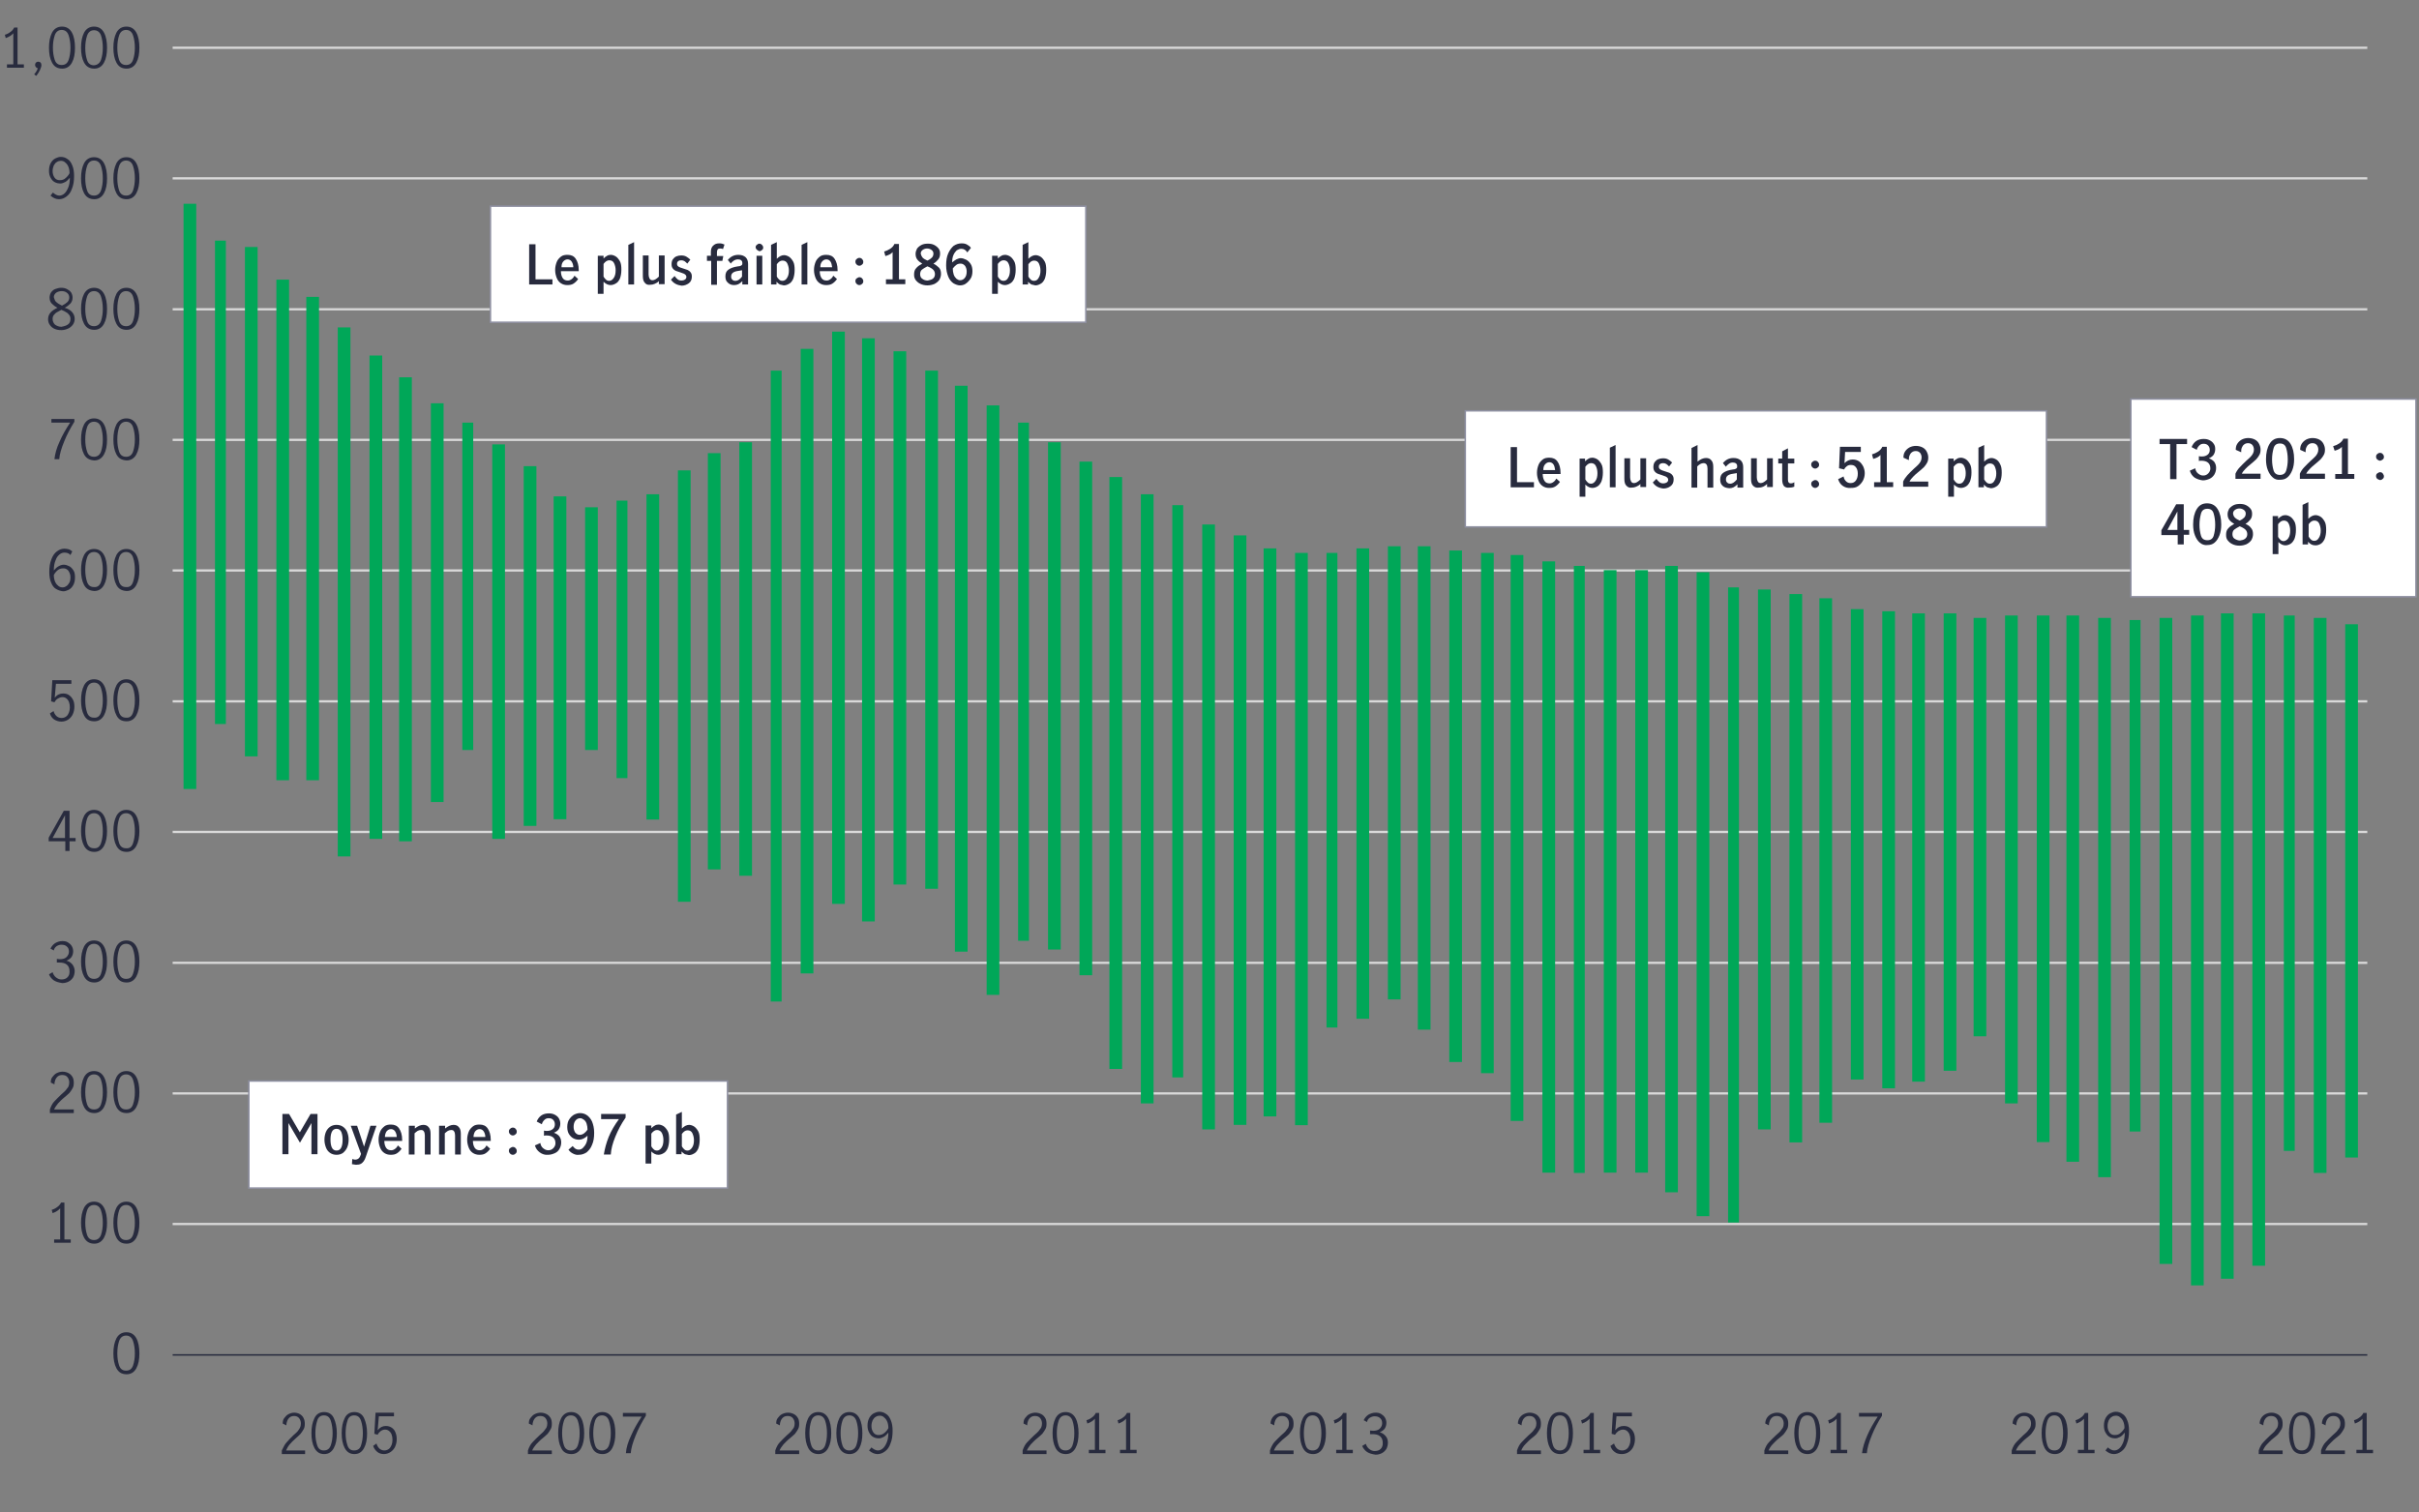 <?xml version="1.0" encoding="utf-8"?>
<!-- Generator: Adobe Illustrator 25.2.3, SVG Export Plug-In . SVG Version: 6.00 Build 0)  -->
<svg version="1.1" id="Layer_1" xmlns="http://www.w3.org/2000/svg" xmlns:xlink="http://www.w3.org/1999/xlink" x="0px" y="0px"
	 viewBox="0 0 800 500.3" style="enable-background:new 0 0 800 500.3;" xml:space="preserve">
<rect x="0" y="0" width="800" height="500.3" fill="#808080" stroke="none"/>
<style type="text/css">
	.st0{fill:none;stroke:#D9D9D9;stroke-width:0.75;stroke-linejoin:round;stroke-miterlimit:10;}
	.st1{fill:none;stroke:#282B3E;stroke-width:0.5;stroke-miterlimit:10;}
	.st2{clip-path:url(#SVGID_2_);fill:#00A758;}
	.st3{fill:#282B3E;}
	.st4{fill:#FFFFFF;stroke:#8E90A2;stroke-width:0.493;stroke-miterlimit:10;}
	.st5{clip-path:url(#SVGID_4_);fill:#00A758;}
</style>
<g id="barchart_line_left_axis">
	<g>
		<line class="st0" x1="57.1" y1="404.9" x2="782.9" y2="404.9"/>
		<line class="st0" x1="57.1" y1="361.7" x2="782.9" y2="361.7"/>
		<line class="st0" x1="57.1" y1="318.5" x2="782.9" y2="318.5"/>
		<line class="st0" x1="57.1" y1="275.2" x2="782.9" y2="275.2"/>
		<line class="st0" x1="57.1" y1="232" x2="782.9" y2="232"/>
		<line class="st0" x1="57.1" y1="188.7" x2="782.9" y2="188.7"/>
		<line class="st0" x1="57.1" y1="145.5" x2="782.9" y2="145.5"/>
		<line class="st0" x1="57.1" y1="102.3" x2="782.9" y2="102.3"/>
		<line class="st0" x1="57.1" y1="59" x2="782.9" y2="59"/>
		<line class="st0" x1="57.1" y1="15.8" x2="782.9" y2="15.8"/>
		<line class="st1" x1="57.1" y1="448.2" x2="782.9" y2="448.2"/>
	</g>
	<g>
		<g>
			<defs>
				<rect id="SVGID_1_" x="57.1" y="15.8" width="725.8" height="433.1"/>
			</defs>
			<clipPath id="SVGID_2_">
				<use xlink:href="#SVGID_1_"  style="overflow:visible;"/>
			</clipPath>
			<path class="st2" d="M775.6,206.5h4.2v176.4h-4.2V206.5z M765.2,204.4h4.2V388h-4.2V204.4z M755.3,203.6h3.6v177.1h-3.6V203.6z
				 M744.9,202.9h4.2v215.8h-4.2V202.9z M734.5,202.9h4.2V423h-4.2V202.9z M724.6,203.6h4.2v221.6h-4.2V203.6z M714.2,204.4h4.2
				v213.7h-4.2V204.4z M704.3,205.1h3.6v169.2h-3.6V205.1z M693.9,204.4h4.2v185h-4.2V204.4z M683.4,203.6h4.2v180.7h-4.2V203.6z
				 M673.6,203.6h4.2v174.2h-4.2V203.6z M663.1,203.6h4.2V365h-4.2V203.6z M652.7,204.4h4.2v138.4h-4.2V204.4z M642.8,202.9h4.2
				v151.3h-4.2V202.9z M632.4,202.9h4.2v154.9h-4.2V202.9z M622.5,202.2h4.2V360h-4.2V202.2z M612.1,201.5h4.2v155.6h-4.2V201.5z
				 M601.7,197.9h4.2v173.5h-4.2V197.9z M591.8,196.5h4.2v181.4h-4.2V196.5z M581.4,195h4.2v178.6h-4.2V195z M571.5,194.3h3.6v210.1
				h-3.6V194.3z M561.1,189.3h4.2v213h-4.2V189.3z M550.7,187.2h4.2v207.2h-4.2V187.2z M540.8,188.6h4.2v199.3h-4.2V188.6z
				 M530.4,188.6h4.2v199.3h-4.2V188.6z M520.5,187.2h3.6V388h-3.6V187.2z M510.1,185.7h4.2v202.2h-4.2L510.1,185.7L510.1,185.7z
				 M499.6,183.6h4.2v187.2h-4.2V183.6z M489.8,182.9h4.2V355h-4.2V182.9z M479.3,182.1h4.2v169.2h-4.2V182.1z M468.9,180.7h4.2
				v159.9h-4.2V180.7z M459,180.7h4.2v149.9H459V180.7z M448.6,181.4h4.2V337h-4.2V181.4z M438.7,182.9h3.6v157h-3.6V182.9z
				 M428.3,182.9h4.2v189.3h-4.2V182.9z M417.9,181.4h4.2v187.9h-4.2V181.4z M408,177.1h4.2v195H408V177.1z M397.6,173.5h4.2v200.1
				h-4.2V173.5z M387.7,167.1h3.6v189.3h-3.6V167.1z M377.3,163.5h4.2V365h-4.2V163.5z M366.9,157.8h4.2v195.8h-4.2V157.8z
				 M357,152.7h4.2v169.9H357V152.7z M346.6,146.3h4.2v167.8h-4.2V146.3z M336.7,139.8h3.6v171.4h-3.6V139.8z M326.3,134.1h4.2v195
				h-4.2V134.1z M315.8,127.6h4.2v187.2h-4.2V127.6z M306,122.6h4.2V294H306V122.6z M295.5,116.2h4.2v176.4h-4.2V116.2z
				 M285.1,111.9h4.2v192.9h-4.2V111.9z M275.2,109.7h4.2V299h-4.2V109.7z M264.8,115.4h4.2V322h-4.2V115.4z M254.9,122.6h3.6v208.7
				h-3.6V122.6z M244.5,146.3h4.2v143.4h-4.2V146.3z M234.1,149.9h4.2v137.7h-4.2V149.9z M224.2,155.6h4.2v142.7h-4.2V155.6z
				 M213.8,163.5h4.2v107.6h-4.2V163.5z M203.9,165.6h3.6v91.8h-3.6V165.6z M193.5,167.8h4.2v80.3h-4.2V167.8z M183.1,164.2h4.2V271
				h-4.2V164.2z M173.2,154.2h4.2v119h-4.2V154.2z M162.8,147h4.2v130.5h-4.2V147z M152.9,139.8h3.6v108.3h-3.6V139.8z M142.5,133.4
				h4.2v131.9h-4.2V133.4z M132,124.8h4.2v153.5H132V124.8z M122.2,117.6h4.2v159.9h-4.2V117.6z M111.7,108.3h4.2v175h-4.2V108.3z
				 M101.3,98.2h4.2v159.9h-4.2V98.2z M91.4,92.5h4.2v165.6h-4.2V92.5z M81,81.7h4.2v168.5H81V81.7z M71.1,79.6h3.6v159.9h-3.6V79.6
				z M60.7,67.4h4.2V261h-4.2V67.4z"/>
		</g>
	</g>
	<g>
		<g>
			<path class="st3" d="M94.8,477.1c0.6-0.7,1.3-1.4,2.2-2.3c0.6-0.5,1.1-1,1.4-1.3c0.3-0.4,0.6-0.8,0.8-1.2
				c0.2-0.4,0.3-0.9,0.3-1.4c0-0.7-0.2-1.3-0.6-1.8s-1-0.7-1.6-0.7c-0.5,0-1,0.1-1.4,0.4s-0.7,0.7-0.9,1.2c-0.2,0.5-0.3,1-0.3,1.5
				l-1.2-0.6c0-0.7,0.1-1.3,0.5-1.8s0.8-1,1.4-1.3s1.2-0.5,1.9-0.5c0.7,0,1.4,0.2,1.9,0.5s1,0.8,1.2,1.3c0.3,0.6,0.4,1.2,0.4,1.9
				c0,0.7-0.1,1.3-0.4,1.8s-0.6,1-1,1.5c-0.4,0.4-0.9,0.9-1.6,1.5c-0.8,0.7-1.5,1.4-2,2s-0.9,1.3-1.2,2h6.3v1.2h-7.7v-1.2
				C93.8,478.6,94.2,477.7,94.8,477.1z"/>
			<path class="st3" d="M104,479c-0.7-1.3-1-3-1-4.9c0-2,0.3-3.6,1-5c0.6-1.3,1.7-2,3.2-2s2.6,0.7,3.2,2s1,3,1,5s-0.3,3.6-1,4.9
				s-1.7,2-3.2,2S104.7,480.3,104,479z M109.4,478.1c0.4-1.2,0.6-2.5,0.6-4s-0.2-2.9-0.6-4.1s-1.1-1.8-2.3-1.8
				c-1.1,0-1.9,0.6-2.2,1.8c-0.4,1.2-0.6,2.5-0.6,4.1c0,1.5,0.2,2.8,0.6,4s1.1,1.7,2.2,1.7C108.3,479.8,109,479.2,109.4,478.1z"/>
			<path class="st3" d="M114,479c-0.7-1.3-1-3-1-4.9c0-2,0.3-3.6,1-5c0.6-1.3,1.7-2,3.2-2s2.6,0.7,3.2,2s1,3,1,5s-0.3,3.6-1,4.9
				s-1.7,2-3.2,2S114.7,480.3,114,479z M119.4,478.1c0.4-1.2,0.6-2.5,0.6-4s-0.2-2.9-0.6-4.1s-1.1-1.8-2.3-1.8
				c-1.1,0-1.9,0.6-2.2,1.8c-0.4,1.2-0.6,2.5-0.6,4.1c0,1.5,0.2,2.8,0.6,4s1.1,1.7,2.2,1.7C118.3,479.8,119.1,479.2,119.4,478.1z"/>
			<path class="st3" d="M124.8,480.3c-0.6-0.5-1.1-1.1-1.4-2l1.1-0.8c0.2,0.7,0.5,1.2,1,1.7c0.5,0.4,1,0.6,1.6,0.6s1.1-0.2,1.5-0.5
				s0.7-0.8,0.9-1.3s0.3-1.1,0.3-1.7c0-0.7-0.1-1.3-0.3-1.8s-0.5-0.9-0.9-1.2c-0.4-0.3-0.8-0.4-1.3-0.4s-1,0.2-1.4,0.5
				s-0.8,0.7-1,1.2l-1.1-0.3l0.4-7h6.1v1.2h-5l-0.4,4.6c0.8-1,1.7-1.4,2.7-1.4c0.8,0,1.4,0.2,2,0.6s1,1,1.2,1.6
				c0.3,0.7,0.4,1.4,0.4,2.2c0,0.9-0.2,1.7-0.5,2.4c-0.3,0.7-0.8,1.3-1.5,1.8c-0.6,0.4-1.4,0.7-2.2,0.7
				C126.2,481,125.4,480.8,124.8,480.3z"/>
		</g>
	</g>
	<g>
		<g>
			<path class="st3" d="M176.1,477.1c0.6-0.7,1.4-1.4,2.3-2.3c0.6-0.5,1.1-1,1.4-1.3c0.3-0.4,0.6-0.8,0.9-1.2
				c0.2-0.4,0.3-0.9,0.3-1.4c0-0.7-0.2-1.3-0.6-1.8s-1-0.7-1.7-0.7c-0.5,0-1,0.1-1.4,0.4s-0.7,0.7-0.9,1.2s-0.3,1-0.3,1.5l-1.2-0.6
				c0-0.7,0.1-1.3,0.5-1.8s0.8-1,1.4-1.3c0.6-0.3,1.3-0.5,2-0.5c0.8,0,1.4,0.2,2,0.5s1,0.8,1.3,1.3s0.4,1.2,0.4,1.9
				c0,0.7-0.1,1.3-0.4,1.8c-0.3,0.5-0.6,1-1,1.5c-0.4,0.4-1,0.9-1.7,1.5c-0.9,0.7-1.5,1.4-2.1,2c-0.5,0.6-1,1.3-1.3,2h6.5v1.2h-7.9
				v-1.2C175,478.6,175.5,477.7,176.1,477.1z"/>
			<path class="st3" d="M185.6,479c-0.7-1.3-1-3-1-4.9c0-2,0.3-3.6,1-5c0.7-1.3,1.8-2,3.3-2s2.6,0.7,3.3,2s1,3,1,5s-0.3,3.6-1,4.9
				s-1.8,2-3.2,2C187.3,481,186.2,480.3,185.6,479z M191.1,478.1c0.4-1.2,0.6-2.5,0.6-4s-0.2-2.9-0.6-4.1c-0.4-1.2-1.2-1.8-2.3-1.8
				s-1.9,0.6-2.3,1.8c-0.4,1.2-0.6,2.5-0.6,4.1c0,1.5,0.2,2.8,0.6,4s1.2,1.7,2.3,1.7C190,479.8,190.7,479.2,191.1,478.1z"/>
			<path class="st3" d="M195.9,479c-0.7-1.3-1-3-1-4.9c0-2,0.3-3.6,1-5c0.7-1.3,1.8-2,3.3-2s2.6,0.7,3.3,2s1,3,1,5s-0.3,3.6-1,4.9
				s-1.8,2-3.2,2C197.6,481,196.5,480.3,195.9,479z M201.4,478.1c0.4-1.2,0.6-2.5,0.6-4s-0.2-2.9-0.6-4.1c-0.4-1.2-1.2-1.8-2.3-1.8
				s-1.9,0.6-2.3,1.8c-0.4,1.2-0.6,2.5-0.6,4.1c0,1.5,0.2,2.8,0.6,4s1.2,1.7,2.3,1.7C200.2,479.8,201,479.2,201.4,478.1z"/>
			<path class="st3" d="M208.7,474.9c0.9-2.1,2.1-4.2,3.5-6.3H206v-1.2h7.6v0.9c-1.3,2.1-2.5,4.3-3.4,6.6c-0.9,2.2-1.5,4.2-1.6,5.8
				H207C207.1,478.9,207.7,477,208.7,474.9z"/>
		</g>
	</g>
	<g>
		<g>
			<path class="st3" d="M257.9,477.1c0.6-0.7,1.4-1.4,2.3-2.3c0.6-0.5,1.1-1,1.4-1.3c0.3-0.4,0.6-0.8,0.9-1.2
				c0.2-0.4,0.3-0.9,0.3-1.4c0-0.7-0.2-1.3-0.6-1.8s-1-0.7-1.7-0.7c-0.5,0-1,0.1-1.4,0.4s-0.7,0.7-0.9,1.2c-0.2,0.5-0.3,1-0.3,1.5
				l-1.2-0.6c0-0.7,0.1-1.3,0.5-1.8s0.8-1,1.4-1.3s1.3-0.5,2-0.5c0.8,0,1.4,0.2,2,0.5s1,0.8,1.3,1.3s0.4,1.2,0.4,1.9
				c0,0.7-0.1,1.3-0.4,1.8s-0.6,1-1,1.5c-0.4,0.4-1,0.9-1.7,1.5c-0.9,0.7-1.5,1.4-2.1,2c-0.5,0.6-1,1.3-1.3,2h6.5v1.2h-7.9v-1.2
				C256.8,478.6,257.3,477.7,257.9,477.1z"/>
			<path class="st3" d="M267.3,479c-0.7-1.3-1-3-1-4.9c0-2,0.3-3.6,1-5c0.7-1.3,1.8-2,3.3-2s2.6,0.7,3.3,2c0.7,1.3,1,3,1,5
				s-0.3,3.6-1,4.9s-1.8,2-3.2,2C269.1,481,268,480.3,267.3,479z M272.9,478.1c0.4-1.2,0.6-2.5,0.6-4s-0.2-2.9-0.6-4.1
				s-1.2-1.8-2.3-1.8c-1.1,0-1.9,0.6-2.3,1.8c-0.4,1.2-0.6,2.5-0.6,4.1c0,1.5,0.2,2.8,0.6,4s1.2,1.7,2.3,1.7
				C271.7,479.8,272.5,479.2,272.9,478.1z"/>
			<path class="st3" d="M277.6,479c-0.7-1.3-1-3-1-4.9c0-2,0.3-3.6,1-5c0.7-1.3,1.8-2,3.3-2s2.6,0.7,3.3,2c0.7,1.3,1,3,1,5
				s-0.3,3.6-1,4.9s-1.8,2-3.2,2C279.4,481,278.3,480.3,277.6,479z M283.2,478.1c0.4-1.2,0.6-2.5,0.6-4s-0.2-2.9-0.6-4.1
				s-1.2-1.8-2.3-1.8c-1.1,0-1.9,0.6-2.3,1.8c-0.4,1.2-0.6,2.5-0.6,4.1c0,1.5,0.2,2.8,0.6,4s1.2,1.7,2.3,1.7
				C282,479.8,282.8,479.2,283.2,478.1z"/>
			<path class="st3" d="M287.4,479.8l0.8-1c0.7,0.6,1.4,1,2.1,1c0.6,0,1.1-0.2,1.6-0.6s0.9-1,1.3-1.9s0.6-2,0.6-3.4
				c-0.5,0.6-1,1.1-1.5,1.4c-0.6,0.3-1.1,0.5-1.7,0.5c-0.5,0-1.1-0.1-1.7-0.4s-1-0.7-1.4-1.4s-0.6-1.4-0.6-2.4s0.2-1.9,0.6-2.6
				s0.9-1.2,1.5-1.5s1.2-0.5,1.8-0.5c0.8,0,1.5,0.2,2.2,0.7c0.7,0.4,1.2,1.1,1.6,2.1c0.4,0.9,0.6,2.1,0.6,3.5c0,1.6-0.2,3-0.7,4.2
				c-0.4,1.2-1,2-1.8,2.6s-1.6,0.9-2.5,0.9C289.3,481,288.3,480.6,287.4,479.8z M292.5,474c0.5-0.4,1-1,1.3-1.6c0-1-0.2-1.8-0.5-2.4
				s-0.7-1-1.1-1.3s-0.8-0.4-1.3-0.4c-0.4,0-0.9,0.1-1.3,0.4c-0.4,0.2-0.7,0.6-1,1.1c-0.2,0.5-0.4,1.1-0.4,1.9s0.2,1.5,0.6,2.1
				s1,0.9,1.7,0.9C291.3,474.7,291.9,474.5,292.5,474z"/>
		</g>
	</g>
	<g>
		<g>
			<path class="st3" d="M339.7,477.1c0.6-0.7,1.4-1.4,2.3-2.3c0.6-0.5,1.1-1,1.4-1.3c0.3-0.4,0.6-0.8,0.9-1.2
				c0.2-0.4,0.3-0.9,0.3-1.4c0-0.7-0.2-1.3-0.6-1.8s-1-0.7-1.7-0.7c-0.5,0-1,0.1-1.4,0.4s-0.7,0.7-0.9,1.2c-0.2,0.5-0.3,1-0.3,1.5
				l-1.2-0.6c0-0.7,0.1-1.3,0.5-1.8s0.8-1,1.4-1.3s1.3-0.5,2-0.5c0.8,0,1.4,0.2,2,0.5s1,0.8,1.3,1.3s0.4,1.2,0.4,1.9
				c0,0.7-0.1,1.3-0.4,1.8s-0.6,1-1,1.5c-0.4,0.4-1,0.9-1.7,1.5c-0.9,0.7-1.5,1.4-2.1,2c-0.5,0.6-1,1.3-1.3,2h6.5v1.2h-7.9v-1.2
				C338.6,478.6,339.1,477.7,339.7,477.1z"/>
			<path class="st3" d="M349.1,479c-0.7-1.3-1-3-1-4.9c0-2,0.3-3.6,1-5c0.7-1.3,1.8-2,3.3-2s2.6,0.7,3.3,2c0.7,1.3,1,3,1,5
				s-0.3,3.6-1,4.9s-1.8,2-3.2,2C350.9,481,349.8,480.3,349.1,479z M354.7,478.1c0.4-1.2,0.6-2.5,0.6-4s-0.2-2.9-0.6-4.1
				s-1.2-1.8-2.3-1.8c-1.1,0-1.9,0.6-2.3,1.8c-0.4,1.2-0.6,2.5-0.6,4.1c0,1.5,0.2,2.8,0.6,4s1.2,1.7,2.3,1.7
				C353.5,479.8,354.3,479.2,354.7,478.1z"/>
			<path class="st3" d="M362.1,479.6v-10.3c-0.6,0.7-1.4,1.2-2.5,1.6l-0.3-1.1c0.7-0.2,1.3-0.5,1.8-0.9c0.6-0.4,1-0.9,1.3-1.5h1.1
				v12.2h2.1v1.1h-5.5v-1.1L362.1,479.6L362.1,479.6z"/>
			<path class="st3" d="M372.4,479.6v-10.3c-0.6,0.7-1.4,1.2-2.5,1.6l-0.3-1.1c0.7-0.2,1.3-0.5,1.8-0.9c0.6-0.4,1-0.9,1.3-1.5h1.1
				v12.2h2.1v1.1h-5.5v-1.1L372.4,479.6L372.4,479.6z"/>
		</g>
	</g>
	<g>
		<g>
			<path class="st3" d="M421.4,477.1c0.6-0.7,1.4-1.4,2.3-2.3c0.6-0.5,1.1-1,1.4-1.3c0.3-0.4,0.6-0.8,0.9-1.2
				c0.2-0.4,0.3-0.9,0.3-1.4c0-0.7-0.2-1.3-0.6-1.8s-1-0.7-1.7-0.7c-0.5,0-1,0.1-1.4,0.4s-0.7,0.7-0.9,1.2c-0.2,0.5-0.3,1-0.3,1.5
				l-1.2-0.6c0-0.7,0.2-1.3,0.5-1.8s0.8-1,1.4-1.3s1.3-0.5,2-0.5c0.8,0,1.4,0.2,2,0.5s1,0.8,1.3,1.3s0.4,1.2,0.4,1.9
				c0,0.7-0.1,1.3-0.4,1.8s-0.6,1-1,1.5s-1,0.9-1.7,1.5c-0.9,0.7-1.5,1.4-2.1,2s-1,1.3-1.3,2h6.5v1.2H420v-1.2
				C420.4,478.6,420.9,477.7,421.4,477.1z"/>
			<path class="st3" d="M430.9,479c-0.7-1.3-1-3-1-4.9c0-2,0.3-3.6,1-5s1.8-2,3.3-2s2.6,0.7,3.3,2c0.7,1.3,1,3,1,5s-0.3,3.6-1,4.9
				s-1.8,2-3.2,2C432.6,481,431.6,480.3,430.9,479z M436.4,478.1c0.4-1.2,0.6-2.5,0.6-4s-0.2-2.9-0.6-4.1s-1.2-1.8-2.3-1.8
				c-1.1,0-1.9,0.6-2.3,1.8c-0.4,1.2-0.6,2.5-0.6,4.1c0,1.5,0.2,2.8,0.6,4s1.2,1.7,2.3,1.7C435.3,479.8,436,479.2,436.4,478.1z"/>
			<path class="st3" d="M443.9,479.6v-10.3c-0.6,0.7-1.4,1.2-2.5,1.6l-0.3-1.1c0.7-0.2,1.3-0.5,1.8-0.9c0.6-0.4,1-0.9,1.3-1.5h1.1
				v12.2h2.1v1.1h-5.5v-1.1L443.9,479.6L443.9,479.6z"/>
			<path class="st3" d="M452.1,480.3c-0.7-0.5-1.3-1.2-1.6-2l1.2-0.7c0.2,0.7,0.6,1.3,1.1,1.7c0.5,0.4,1.1,0.7,1.8,0.7
				c0.8,0,1.5-0.2,2-0.7s0.7-1.1,0.7-1.9c0-1.1-0.3-1.8-0.9-2.3s-1.4-0.7-2.5-0.7c-0.3,0-0.6,0-0.8,0v-1.2c0.3,0,0.6,0.1,1,0.1
				c0.9,0,1.7-0.2,2.2-0.7s0.8-1.1,0.8-1.8c0-0.7-0.2-1.3-0.7-1.7c-0.4-0.4-1-0.6-1.8-0.6c-0.6,0-1.1,0.2-1.6,0.5s-0.8,0.8-0.9,1.4
				l-1.1-0.6c0.3-0.7,0.8-1.3,1.5-1.8c0.7-0.4,1.5-0.7,2.4-0.7c0.7,0,1.3,0.1,1.8,0.4s1,0.7,1.3,1.2s0.5,1.1,0.5,1.7
				c0,0.8-0.2,1.4-0.5,1.9s-0.9,0.9-1.7,1.3c0.9,0.2,1.5,0.7,2,1.3s0.7,1.3,0.7,2.1c0,0.8-0.2,1.5-0.5,2.1c-0.4,0.6-0.9,1.1-1.5,1.4
				s-1.3,0.5-2.1,0.5C453.7,481,452.9,480.8,452.1,480.3z"/>
		</g>
	</g>
	<g>
		<g>
			<path class="st3" d="M503.2,477.1c0.6-0.7,1.4-1.4,2.3-2.3c0.6-0.5,1.1-1,1.4-1.3c0.3-0.4,0.6-0.8,0.9-1.2
				c0.2-0.4,0.3-0.9,0.3-1.4c0-0.7-0.2-1.3-0.6-1.8s-1-0.7-1.7-0.7c-0.5,0-1,0.1-1.4,0.4s-0.7,0.7-0.9,1.2c-0.2,0.5-0.3,1-0.3,1.5
				l-1.2-0.6c0-0.7,0.2-1.3,0.5-1.8s0.8-1,1.4-1.3s1.3-0.5,2-0.5c0.8,0,1.4,0.2,2,0.5s1,0.8,1.3,1.3s0.4,1.2,0.4,1.9
				c0,0.7-0.1,1.3-0.4,1.8s-0.6,1-1,1.5s-1,0.9-1.7,1.5c-0.9,0.7-1.5,1.4-2.1,2s-1,1.3-1.3,2h6.5v1.2h-7.9v-1.2
				C502.1,478.6,502.6,477.7,503.2,477.1z"/>
			<path class="st3" d="M512.6,479c-0.7-1.3-1-3-1-4.9c0-2,0.3-3.6,1-5s1.8-2,3.3-2s2.6,0.7,3.3,2s1,3,1,5s-0.3,3.6-1,4.9
				s-1.8,2-3.2,2C514.4,481,513.3,480.3,512.6,479z M518.2,478.1c0.4-1.2,0.6-2.5,0.6-4s-0.2-2.9-0.6-4.1c-0.4-1.2-1.2-1.8-2.3-1.8
				s-1.9,0.6-2.3,1.8c-0.4,1.2-0.6,2.5-0.6,4.1c0,1.5,0.2,2.8,0.6,4c0.4,1.2,1.2,1.7,2.3,1.7C517,479.8,517.8,479.2,518.2,478.1z"/>
			<path class="st3" d="M525.7,479.6v-10.3c-0.6,0.7-1.4,1.2-2.5,1.6l-0.3-1.1c0.7-0.2,1.3-0.5,1.8-0.9c0.6-0.4,1-0.9,1.3-1.5h1.1
				v12.2h2.1v1.1h-5.5v-1.1L525.7,479.6L525.7,479.6z"/>
			<path class="st3" d="M534,480.3c-0.7-0.5-1.1-1.1-1.4-2l1.2-0.8c0.2,0.7,0.5,1.2,1,1.7c0.5,0.4,1,0.6,1.7,0.6
				c0.6,0,1.1-0.2,1.5-0.5s0.7-0.8,0.9-1.3s0.3-1.1,0.3-1.7c0-0.7-0.1-1.3-0.3-1.8s-0.5-0.9-0.9-1.2c-0.4-0.3-0.8-0.4-1.3-0.4
				s-1,0.2-1.5,0.5c-0.4,0.3-0.8,0.7-1.1,1.2l-1.1-0.3l0.4-7h6.3v1.2h-5.1l-0.4,4.6c0.8-1,1.7-1.4,2.8-1.4c0.8,0,1.5,0.2,2,0.6
				c0.6,0.4,1,1,1.3,1.6c0.3,0.7,0.4,1.4,0.4,2.2c0,0.9-0.2,1.7-0.5,2.4c-0.3,0.7-0.8,1.3-1.5,1.8c-0.6,0.4-1.4,0.7-2.3,0.7
				C535.4,481,534.6,480.8,534,480.3z"/>
		</g>
	</g>
	<g>
		<g>
			<path class="st3" d="M585,477.1c0.6-0.7,1.4-1.4,2.3-2.3c0.6-0.5,1.1-1,1.4-1.3c0.3-0.4,0.6-0.8,0.9-1.2c0.2-0.4,0.3-0.9,0.3-1.4
				c0-0.7-0.2-1.3-0.6-1.8c-0.4-0.5-1-0.7-1.7-0.7c-0.5,0-1,0.1-1.4,0.4s-0.7,0.7-0.9,1.2s-0.3,1-0.3,1.5l-1.2-0.6
				c0-0.7,0.2-1.3,0.5-1.8s0.8-1,1.4-1.3c0.6-0.3,1.3-0.5,2-0.5c0.8,0,1.4,0.2,2,0.5s1,0.8,1.3,1.3s0.4,1.2,0.4,1.9
				c0,0.7-0.1,1.3-0.4,1.8c-0.3,0.5-0.6,1-1,1.5s-1,0.9-1.7,1.5c-0.9,0.7-1.5,1.4-2.1,2s-1,1.3-1.3,2h6.5v1.2h-7.9v-1.2
				C583.9,478.6,584.4,477.7,585,477.1z"/>
			<path class="st3" d="M594.4,479c-0.7-1.3-1-3-1-4.9c0-2,0.3-3.6,1-5s1.8-2,3.3-2s2.6,0.7,3.3,2s1,3,1,5s-0.3,3.6-1,4.9
				s-1.8,2-3.2,2C596.2,481,595.1,480.3,594.4,479z M600,478.1c0.4-1.2,0.6-2.5,0.6-4s-0.2-2.9-0.6-4.1c-0.4-1.2-1.2-1.8-2.3-1.8
				s-1.9,0.6-2.3,1.8c-0.4,1.2-0.6,2.5-0.6,4.1c0,1.5,0.2,2.8,0.6,4c0.4,1.2,1.2,1.7,2.3,1.7C598.8,479.8,599.6,479.2,600,478.1z"/>
			<path class="st3" d="M607.4,479.6v-10.3c-0.6,0.7-1.4,1.2-2.5,1.6l-0.3-1.1c0.7-0.2,1.3-0.5,1.8-0.9c0.6-0.4,1-0.9,1.3-1.5h1.1
				v12.2h2.1v1.1h-5.5v-1.1L607.4,479.6L607.4,479.6z"/>
			<path class="st3" d="M617.5,474.9c0.9-2.1,2.1-4.2,3.5-6.3h-6.2v-1.2h7.6v0.9c-1.3,2.1-2.5,4.3-3.4,6.6c-0.9,2.2-1.5,4.2-1.6,5.8
				h-1.6C616,478.9,616.6,477,617.5,474.9z"/>
		</g>
	</g>
	<g>
		<g>
			<path class="st3" d="M666.8,477.1c0.6-0.7,1.4-1.4,2.3-2.3c0.6-0.5,1.1-1,1.4-1.3c0.3-0.4,0.6-0.8,0.9-1.2
				c0.2-0.4,0.3-0.9,0.3-1.4c0-0.7-0.2-1.3-0.6-1.8c-0.4-0.5-1-0.7-1.7-0.7c-0.5,0-1,0.1-1.4,0.4s-0.7,0.7-0.9,1.2s-0.3,1-0.3,1.5
				l-1.2-0.6c0-0.7,0.2-1.3,0.5-1.8s0.8-1,1.4-1.3c0.6-0.3,1.3-0.5,2-0.5c0.8,0,1.4,0.2,2,0.5s1,0.8,1.3,1.3s0.4,1.2,0.4,1.9
				c0,0.7-0.1,1.3-0.4,1.8c-0.3,0.5-0.6,1-1,1.5s-1,0.9-1.7,1.5c-0.9,0.7-1.5,1.4-2.1,2s-1,1.3-1.3,2h6.5v1.2h-7.9v-1.2
				C665.7,478.6,666.2,477.7,666.8,477.1z"/>
			<path class="st3" d="M676.2,479c-0.7-1.3-1-3-1-4.9c0-2,0.3-3.6,1-5s1.8-2,3.3-2s2.6,0.7,3.3,2s1,3,1,5s-0.3,3.6-1,4.9
				s-1.8,2-3.2,2C678,481,676.9,480.3,676.2,479z M681.7,478.1c0.4-1.2,0.6-2.5,0.6-4s-0.2-2.9-0.6-4.1c-0.4-1.2-1.2-1.8-2.3-1.8
				s-1.9,0.6-2.3,1.8c-0.4,1.2-0.6,2.5-0.6,4.1c0,1.5,0.2,2.8,0.6,4c0.4,1.2,1.2,1.7,2.3,1.7C680.6,479.8,681.3,479.2,681.7,478.1z"
				/>
			<path class="st3" d="M689.2,479.6v-10.3c-0.6,0.7-1.4,1.2-2.5,1.6l-0.3-1.1c0.7-0.2,1.3-0.5,1.8-0.9c0.6-0.4,1-0.9,1.3-1.5h1.1
				v12.2h2.1v1.1h-5.5v-1.1L689.2,479.6L689.2,479.6z"/>
			<path class="st3" d="M696.3,479.8l0.8-1c0.7,0.6,1.4,1,2.1,1c0.6,0,1.1-0.2,1.6-0.6s0.9-1,1.3-1.9c0.4-0.9,0.6-2,0.6-3.4
				c-0.5,0.6-1,1.1-1.5,1.4c-0.6,0.3-1.1,0.5-1.7,0.5c-0.5,0-1.1-0.1-1.7-0.4c-0.6-0.3-1-0.7-1.4-1.4c-0.4-0.6-0.6-1.4-0.6-2.4
				s0.2-1.9,0.6-2.6c0.4-0.7,0.9-1.2,1.5-1.5s1.2-0.5,1.8-0.5c0.8,0,1.5,0.2,2.2,0.7c0.7,0.4,1.2,1.1,1.6,2.1
				c0.4,0.9,0.6,2.1,0.6,3.5c0,1.6-0.2,3-0.7,4.2c-0.4,1.2-1,2-1.8,2.6s-1.6,0.9-2.5,0.9C698.1,481,697.2,480.6,696.3,479.8z
				 M701.3,474c0.5-0.4,1-1,1.3-1.6c0-1-0.2-1.8-0.5-2.4s-0.7-1-1.1-1.3c-0.4-0.3-0.8-0.4-1.3-0.4c-0.4,0-0.9,0.1-1.3,0.4
				c-0.4,0.2-0.7,0.6-1,1.1c-0.2,0.5-0.4,1.1-0.4,1.9s0.2,1.5,0.6,2.1c0.4,0.6,1,0.9,1.7,0.9C700.2,474.7,700.8,474.5,701.3,474z"/>
		</g>
	</g>
	<g>
		<g>
			<path class="st3" d="M748.5,477.1c0.6-0.7,1.4-1.4,2.3-2.3c0.6-0.5,1.1-1,1.4-1.3c0.3-0.4,0.6-0.8,0.9-1.2
				c0.2-0.4,0.3-0.9,0.3-1.4c0-0.7-0.2-1.3-0.6-1.8c-0.4-0.5-1-0.7-1.7-0.7c-0.5,0-1,0.1-1.4,0.4s-0.7,0.7-0.9,1.2s-0.3,1-0.3,1.5
				l-1.2-0.6c0-0.7,0.2-1.3,0.5-1.8s0.8-1,1.4-1.3c0.6-0.3,1.3-0.5,2-0.5c0.8,0,1.4,0.2,2,0.5s1,0.8,1.3,1.3s0.4,1.2,0.4,1.9
				c0,0.7-0.1,1.3-0.4,1.8c-0.3,0.5-0.6,1-1,1.5s-1,0.9-1.7,1.5c-0.9,0.7-1.5,1.4-2.1,2s-1,1.3-1.3,2h6.5v1.2H747v-1.2
				C747.4,478.6,747.9,477.7,748.5,477.1z"/>
			<path class="st3" d="M758,479c-0.7-1.3-1-3-1-4.9c0-2,0.3-3.6,1-5s1.8-2,3.3-2s2.6,0.7,3.3,2s1,3,1,5s-0.3,3.6-1,4.9
				s-1.8,2-3.2,2C759.7,481,758.6,480.3,758,479z M763.5,478.1c0.4-1.2,0.6-2.5,0.6-4s-0.2-2.9-0.6-4.1c-0.4-1.2-1.2-1.8-2.3-1.8
				s-1.9,0.6-2.3,1.8c-0.4,1.2-0.6,2.5-0.6,4.1c0,1.5,0.2,2.8,0.6,4c0.4,1.2,1.2,1.7,2.3,1.7C762.4,479.8,763.1,479.2,763.5,478.1z"
				/>
			<path class="st3" d="M769.1,477.1c0.6-0.7,1.4-1.4,2.3-2.3c0.6-0.5,1.1-1,1.4-1.3c0.3-0.4,0.6-0.8,0.9-1.2
				c0.2-0.4,0.3-0.9,0.3-1.4c0-0.7-0.2-1.3-0.6-1.8c-0.4-0.5-1-0.7-1.7-0.7c-0.5,0-1,0.1-1.4,0.4s-0.7,0.7-0.9,1.2s-0.3,1-0.3,1.5
				l-1.2-0.6c0-0.7,0.2-1.3,0.5-1.8s0.8-1,1.4-1.3c0.6-0.3,1.3-0.5,2-0.5c0.8,0,1.4,0.2,2,0.5s1,0.8,1.3,1.3s0.4,1.2,0.4,1.9
				c0,0.7-0.1,1.3-0.4,1.8c-0.3,0.5-0.6,1-1,1.5s-1,0.9-1.7,1.5c-0.9,0.7-1.5,1.4-2.1,2s-1,1.3-1.3,2h6.5v1.2h-7.9v-1.2
				C768,478.6,768.5,477.7,769.1,477.1z"/>
			<path class="st3" d="M781.3,479.6v-10.3c-0.6,0.7-1.4,1.2-2.5,1.6l-0.3-1.1c0.7-0.2,1.3-0.5,1.8-0.9c0.6-0.4,1-0.9,1.3-1.5h1.1
				v12.2h2.1v1.1h-5.5v-1.1L781.3,479.6L781.3,479.6z"/>
		</g>
	</g>
	<g>
		<g>
			<path class="st3" d="M38.5,452.6c-0.7-1.3-1-3-1-4.9c0-2,0.3-3.6,1-5c0.7-1.3,1.8-2,3.3-2s2.6,0.7,3.3,2s1,3,1,5s-0.3,3.6-1,4.9
				s-1.8,2-3.2,2C40.2,454.6,39.2,453.9,38.5,452.6z M44,451.7c0.4-1.2,0.6-2.5,0.6-4s-0.2-2.9-0.6-4.1c-0.4-1.2-1.2-1.8-2.3-1.8
				s-1.9,0.6-2.3,1.8c-0.4,1.2-0.6,2.5-0.6,4.1c0,1.5,0.2,2.8,0.6,4s1.2,1.7,2.3,1.7C42.9,453.4,43.6,452.8,44,451.7z"/>
		</g>
	</g>
	<g>
		<g>
			<path class="st3" d="M19.9,410v-10.3c-0.6,0.7-1.4,1.2-2.5,1.6l-0.3-1.1c0.7-0.2,1.3-0.5,1.8-0.9c0.6-0.4,1-0.9,1.3-1.5h1.1V410
				h2.1v1.1h-5.5V410H19.9z"/>
			<path class="st3" d="M27.8,409.4c-0.7-1.3-1-3-1-4.9c0-2,0.3-3.6,1-5c0.7-1.3,1.8-2,3.3-2s2.6,0.7,3.3,2s1,3,1,5s-0.3,3.6-1,4.9
				s-1.8,2-3.2,2C29.6,411.4,28.5,410.7,27.8,409.4z M33.4,408.5c0.4-1.2,0.6-2.5,0.6-4s-0.2-2.9-0.6-4.1c-0.4-1.2-1.2-1.8-2.3-1.8
				c-1.1,0-1.9,0.6-2.3,1.8c-0.4,1.2-0.6,2.5-0.6,4.1c0,1.5,0.2,2.8,0.6,4s1.2,1.7,2.3,1.7S33,409.6,33.4,408.5z"/>
			<path class="st3" d="M38.5,409.4c-0.7-1.3-1-3-1-4.9c0-2,0.3-3.6,1-5c0.7-1.3,1.8-2,3.3-2s2.6,0.7,3.3,2s1,3,1,5s-0.3,3.6-1,4.9
				s-1.8,2-3.2,2C40.2,411.4,39.2,410.7,38.5,409.4z M44,408.5c0.4-1.2,0.6-2.5,0.6-4s-0.2-2.9-0.6-4.1c-0.4-1.2-1.2-1.8-2.3-1.8
				s-1.9,0.6-2.3,1.8c-0.4,1.2-0.6,2.5-0.6,4.1c0,1.5,0.2,2.8,0.6,4s1.2,1.7,2.3,1.7C42.9,410.2,43.6,409.6,44,408.5z"/>
		</g>
	</g>
	<g>
		<g>
			<path class="st3" d="M18,364.3c0.6-0.7,1.4-1.4,2.3-2.3c0.6-0.5,1.1-1,1.4-1.3c0.3-0.4,0.6-0.8,0.9-1.2c0.2-0.4,0.3-0.9,0.3-1.4
				c0-0.7-0.2-1.3-0.6-1.8s-1-0.7-1.7-0.7c-0.5,0-1,0.1-1.4,0.4s-0.7,0.7-0.9,1.2c-0.2,0.5-0.3,1-0.3,1.5l-1.2-0.6
				c0-0.7,0.1-1.3,0.5-1.8s0.8-1,1.4-1.3s1.3-0.5,2-0.5c0.8,0,1.4,0.2,2,0.5s1,0.8,1.3,1.3s0.4,1.2,0.4,1.9c0,0.7-0.1,1.3-0.4,1.8
				s-0.6,1-1,1.5c-0.4,0.4-1,0.9-1.7,1.5c-0.9,0.7-1.5,1.4-2.1,2c-0.5,0.6-1,1.3-1.3,2h6.5v1.2h-7.9V367
				C16.9,365.8,17.4,364.9,18,364.3z"/>
			<path class="st3" d="M27.8,366.2c-0.7-1.3-1-3-1-4.9c0-2,0.3-3.6,1-5c0.7-1.3,1.8-2,3.3-2s2.6,0.7,3.3,2s1,3,1,5s-0.3,3.6-1,4.9
				s-1.8,2-3.2,2C29.6,368.2,28.5,367.5,27.8,366.2z M33.4,365.3c0.4-1.2,0.6-2.5,0.6-4s-0.2-2.9-0.6-4.1c-0.4-1.2-1.2-1.8-2.3-1.8
				c-1.1,0-1.9,0.6-2.3,1.8c-0.4,1.2-0.6,2.5-0.6,4.1c0,1.5,0.2,2.8,0.6,4s1.2,1.7,2.3,1.7S33,366.5,33.4,365.3z"/>
			<path class="st3" d="M38.5,366.2c-0.7-1.3-1-3-1-4.9c0-2,0.3-3.6,1-5c0.7-1.3,1.8-2,3.3-2s2.6,0.7,3.3,2s1,3,1,5s-0.3,3.6-1,4.9
				s-1.8,2-3.2,2C40.2,368.2,39.2,367.5,38.5,366.2z M44,365.3c0.4-1.2,0.6-2.5,0.6-4s-0.2-2.9-0.6-4.1c-0.4-1.2-1.2-1.8-2.3-1.8
				s-1.9,0.6-2.3,1.8c-0.4,1.2-0.6,2.5-0.6,4.1c0,1.5,0.2,2.8,0.6,4s1.2,1.7,2.3,1.7C42.9,367,43.6,366.5,44,365.3z"/>
		</g>
	</g>
	<g>
		<g>
			<path class="st3" d="M17.8,324.3c-0.7-0.5-1.3-1.2-1.6-2l1.2-0.7c0.2,0.7,0.6,1.3,1.1,1.7c0.5,0.4,1.1,0.7,1.8,0.7
				c0.8,0,1.5-0.2,2-0.7s0.7-1.1,0.7-1.9c0-1.1-0.3-1.8-0.9-2.3s-1.4-0.7-2.5-0.7c-0.3,0-0.6,0-0.8,0v-1.2c0.3,0,0.6,0.1,1,0.1
				c0.9,0,1.7-0.2,2.2-0.7s0.8-1.1,0.8-1.8c0-0.7-0.2-1.3-0.7-1.7c-0.4-0.4-1-0.6-1.8-0.6c-0.6,0-1.1,0.2-1.6,0.5
				c-0.5,0.4-0.8,0.8-0.9,1.4l-1.1-0.6c0.3-0.7,0.8-1.3,1.5-1.8c0.7-0.4,1.5-0.7,2.4-0.7c0.7,0,1.3,0.1,1.8,0.4s1,0.7,1.3,1.2
				s0.5,1.1,0.5,1.7c0,0.8-0.2,1.4-0.5,1.9s-0.9,0.9-1.7,1.3c0.9,0.2,1.5,0.7,2,1.3c0.4,0.6,0.7,1.3,0.7,2.1c0,0.8-0.2,1.5-0.5,2.1
				c-0.4,0.6-0.9,1.1-1.5,1.4s-1.3,0.5-2.1,0.5C19.4,325,18.6,324.8,17.8,324.3z"/>
			<path class="st3" d="M27.8,323c-0.7-1.3-1-3-1-4.9c0-2,0.3-3.6,1-5c0.7-1.3,1.8-2,3.3-2s2.6,0.7,3.3,2s1,3,1,5s-0.3,3.6-1,4.9
				s-1.8,2-3.2,2C29.6,325,28.5,324.3,27.8,323z M33.4,322.1c0.4-1.2,0.6-2.5,0.6-4s-0.2-2.9-0.6-4.1c-0.4-1.2-1.2-1.8-2.3-1.8
				c-1.1,0-1.9,0.6-2.3,1.8c-0.4,1.2-0.6,2.5-0.6,4.1c0,1.5,0.2,2.8,0.6,4s1.2,1.7,2.3,1.7C32.2,323.8,33,323.3,33.4,322.1z"/>
			<path class="st3" d="M38.5,323c-0.7-1.3-1-3-1-4.9c0-2,0.3-3.6,1-5c0.7-1.3,1.8-2,3.3-2s2.6,0.7,3.3,2s1,3,1,5s-0.3,3.6-1,4.9
				s-1.8,2-3.2,2C40.2,325,39.2,324.3,38.5,323z M44,322.1c0.4-1.2,0.6-2.5,0.6-4s-0.2-2.9-0.6-4.1c-0.4-1.2-1.2-1.8-2.3-1.8
				s-1.9,0.6-2.3,1.8c-0.4,1.2-0.6,2.5-0.6,4.1c0,1.5,0.2,2.8,0.6,4s1.2,1.7,2.3,1.7C42.9,323.8,43.6,323.3,44,322.1z"/>
		</g>
	</g>
	<g>
		<g>
			<path class="st3" d="M21.5,278.3h-5.4v-1.2l5-8.9H23v9h2v1.1h-2v3.2h-1.4v-3.2H21.5z M21.5,277.2v-7.5l0,0l-4.1,7.5H21.5z"/>
			<path class="st3" d="M27.8,279.8c-0.7-1.3-1-3-1-4.9c0-2,0.3-3.6,1-5c0.7-1.3,1.8-2,3.3-2s2.6,0.7,3.3,2s1,3,1,5s-0.3,3.6-1,4.9
				s-1.8,2-3.2,2C29.6,281.8,28.5,281.1,27.8,279.8z M33.4,278.9c0.4-1.2,0.6-2.5,0.6-4s-0.2-2.9-0.6-4.1c-0.4-1.2-1.2-1.8-2.3-1.8
				c-1.1,0-1.9,0.6-2.3,1.8c-0.4,1.2-0.6,2.5-0.6,4.1c0,1.5,0.2,2.8,0.6,4s1.2,1.7,2.3,1.7C32.2,280.7,33,280.1,33.4,278.9z"/>
			<path class="st3" d="M38.5,279.8c-0.7-1.3-1-3-1-4.9c0-2,0.3-3.6,1-5c0.7-1.3,1.8-2,3.3-2s2.6,0.7,3.3,2s1,3,1,5s-0.3,3.6-1,4.9
				s-1.8,2-3.2,2C40.2,281.8,39.2,281.1,38.5,279.8z M44,278.9c0.4-1.2,0.6-2.5,0.6-4s-0.2-2.9-0.6-4.1c-0.4-1.2-1.2-1.8-2.3-1.8
				s-1.9,0.6-2.3,1.8c-0.4,1.2-0.6,2.5-0.6,4.1c0,1.5,0.2,2.8,0.6,4s1.2,1.7,2.3,1.7C42.9,280.7,43.6,280.1,44,278.9z"/>
		</g>
	</g>
	<g>
		<g>
			<path class="st3" d="M17.9,238c-0.7-0.5-1.1-1.1-1.4-2l1.2-0.8c0.2,0.7,0.5,1.2,1,1.7c0.5,0.4,1,0.6,1.7,0.6
				c0.6,0,1.1-0.2,1.5-0.5s0.7-0.8,0.9-1.3c0.2-0.5,0.3-1.1,0.3-1.7c0-0.7-0.1-1.3-0.3-1.8c-0.2-0.5-0.5-0.9-0.9-1.2
				s-0.8-0.4-1.3-0.4s-1,0.2-1.5,0.5s-0.8,0.7-1.1,1.2l-1.1-0.3l0.4-7h6.3v1.2h-5.1l-0.4,4.6c0.8-1,1.7-1.4,2.8-1.4
				c0.8,0,1.5,0.2,2,0.6c0.6,0.4,1,1,1.3,1.6s0.4,1.4,0.4,2.2c0,0.9-0.2,1.7-0.5,2.4s-0.8,1.3-1.5,1.8c-0.6,0.4-1.4,0.7-2.3,0.7
				C19.3,238.7,18.6,238.4,17.9,238z"/>
			<path class="st3" d="M27.8,236.6c-0.7-1.3-1-3-1-4.9c0-2,0.3-3.6,1-5c0.7-1.3,1.8-2,3.3-2s2.6,0.7,3.3,2s1,3,1,5s-0.3,3.6-1,4.9
				c-0.7,1.3-1.8,2-3.2,2C29.6,238.6,28.5,238,27.8,236.6z M33.4,235.7c0.4-1.2,0.6-2.5,0.6-4s-0.2-2.9-0.6-4.1
				c-0.4-1.2-1.2-1.8-2.3-1.8c-1.1,0-1.9,0.6-2.3,1.8s-0.6,2.5-0.6,4.1c0,1.5,0.2,2.8,0.6,4s1.2,1.7,2.3,1.7
				C32.2,237.5,33,236.9,33.4,235.7z"/>
			<path class="st3" d="M38.5,236.6c-0.7-1.3-1-3-1-4.9c0-2,0.3-3.6,1-5c0.7-1.3,1.8-2,3.3-2s2.6,0.7,3.3,2s1,3,1,5s-0.3,3.6-1,4.9
				c-0.7,1.3-1.8,2-3.2,2C40.2,238.6,39.2,238,38.5,236.6z M44,235.7c0.4-1.2,0.6-2.5,0.6-4s-0.2-2.9-0.6-4.1
				c-0.4-1.2-1.2-1.8-2.3-1.8s-1.9,0.6-2.3,1.8c-0.4,1.2-0.6,2.5-0.6,4.1c0,1.5,0.2,2.8,0.6,4s1.2,1.7,2.3,1.7
				C42.9,237.5,43.6,236.9,44,235.7z"/>
		</g>
	</g>
	<g>
		<g>
			<path class="st3" d="M18.5,194.8c-0.7-0.4-1.2-1.1-1.6-2.1c-0.4-0.9-0.6-2.1-0.6-3.5c0-1.6,0.2-3,0.7-4.2c0.4-1.1,1-2,1.8-2.6
				s1.6-0.9,2.5-0.9c0.5,0,1,0.1,1.4,0.2c0.4,0.1,0.8,0.4,1.2,0.7l-0.6,1.2c-0.5-0.6-1.2-0.8-2-0.8c-0.6,0-1.1,0.2-1.6,0.6
				c-0.5,0.4-1,1-1.3,1.9c-0.4,0.9-0.6,2-0.6,3.4c0.5-0.6,1-1.1,1.6-1.4c0.5-0.3,1.1-0.5,1.7-0.5s1.2,0.2,1.8,0.5s1,0.8,1.4,1.4
				c0.4,0.6,0.5,1.4,0.5,2.3c0,1.1-0.2,1.9-0.6,2.6c-0.4,0.7-0.9,1.2-1.5,1.5s-1.2,0.5-1.8,0.5C19.9,195.5,19.2,195.2,18.5,194.8z
				 M21.9,193.9c0.4-0.2,0.7-0.6,1-1.1s0.4-1.1,0.4-1.9c0-0.5-0.1-1-0.3-1.4c-0.2-0.5-0.4-0.8-0.8-1.1s-0.8-0.4-1.3-0.4
				c-0.7,0-1.3,0.2-1.8,0.6c-0.5,0.4-1,1-1.3,1.6c0,1,0.2,1.8,0.5,2.4c0.3,0.6,0.7,1,1.1,1.3s0.8,0.4,1.3,0.4
				C21.1,194.3,21.5,194.2,21.9,193.9z"/>
			<path class="st3" d="M27.8,193.5c-0.7-1.3-1-3-1-4.9c0-2,0.3-3.6,1-5c0.7-1.3,1.8-2,3.3-2s2.6,0.7,3.3,2s1,3,1,5s-0.3,3.6-1,4.9
				c-0.7,1.3-1.8,2-3.2,2C29.6,195.4,28.5,194.8,27.8,193.5z M33.4,192.5c0.4-1.2,0.6-2.5,0.6-4s-0.2-2.9-0.6-4.1
				c-0.4-1.2-1.2-1.8-2.3-1.8c-1.1,0-1.9,0.6-2.3,1.8s-0.6,2.5-0.6,4.1c0,1.5,0.2,2.8,0.6,4s1.2,1.7,2.3,1.7
				C32.2,194.3,33,193.7,33.4,192.5z"/>
			<path class="st3" d="M38.5,193.5c-0.7-1.3-1-3-1-4.9c0-2,0.3-3.6,1-5c0.7-1.3,1.8-2,3.3-2s2.6,0.7,3.3,2s1,3,1,5s-0.3,3.6-1,4.9
				c-0.7,1.3-1.8,2-3.2,2C40.2,195.4,39.2,194.8,38.5,193.5z M44,192.5c0.4-1.2,0.6-2.5,0.6-4s-0.2-2.9-0.6-4.1
				c-0.4-1.2-1.2-1.8-2.3-1.8s-1.9,0.6-2.3,1.8c-0.4,1.2-0.6,2.5-0.6,4.1c0,1.5,0.2,2.8,0.6,4s1.2,1.7,2.3,1.7
				C42.9,194.3,43.6,193.7,44,192.5z"/>
		</g>
	</g>
	<g>
		<g>
			<path class="st3" d="M19.7,146.1c0.9-2.1,2.1-4.2,3.5-6.3H17v-1.2h7.6v0.9c-1.3,2.1-2.5,4.3-3.4,6.6c-0.9,2.2-1.5,4.2-1.6,5.8H18
				C18.2,150.2,18.7,148.2,19.7,146.1z"/>
			<path class="st3" d="M27.8,150.3c-0.7-1.3-1-3-1-4.9c0-2,0.3-3.6,1-5c0.7-1.3,1.8-2,3.3-2s2.6,0.7,3.3,2s1,3,1,5s-0.3,3.6-1,4.9
				c-0.7,1.3-1.8,2-3.2,2C29.6,152.2,28.5,151.6,27.8,150.3z M33.4,149.4c0.4-1.2,0.6-2.5,0.6-4s-0.2-2.9-0.6-4.1
				c-0.4-1.2-1.2-1.8-2.3-1.8c-1.1,0-1.9,0.6-2.3,1.8s-0.6,2.5-0.6,4.1c0,1.5,0.2,2.8,0.6,4s1.2,1.7,2.3,1.7
				C32.2,151.1,33,150.5,33.4,149.4z"/>
			<path class="st3" d="M38.5,150.3c-0.7-1.3-1-3-1-4.9c0-2,0.3-3.6,1-5c0.7-1.3,1.8-2,3.3-2s2.6,0.7,3.3,2s1,3,1,5s-0.3,3.6-1,4.9
				c-0.7,1.3-1.8,2-3.2,2C40.2,152.2,39.2,151.6,38.5,150.3z M44,149.4c0.4-1.2,0.6-2.5,0.6-4s-0.2-2.9-0.6-4.1
				c-0.4-1.2-1.2-1.8-2.3-1.8s-1.9,0.6-2.3,1.8c-0.4,1.2-0.6,2.5-0.6,4.1c0,1.5,0.2,2.8,0.6,4s1.2,1.7,2.3,1.7
				C42.9,151.1,43.6,150.5,44,149.4z"/>
		</g>
	</g>
	<g>
		<g>
			<path class="st3" d="M23.9,103.3c0.5,0.6,0.8,1.3,0.8,2.2c0,0.7-0.2,1.3-0.6,1.9c-0.4,0.5-0.9,1-1.6,1.3s-1.4,0.5-2.2,0.5
				c-0.8,0-1.5-0.1-2.2-0.4s-1.2-0.7-1.6-1.3c-0.4-0.5-0.6-1.2-0.6-1.9c0-0.9,0.3-1.6,0.8-2.2s1.3-1.1,2.3-1.6
				c-0.8-0.4-1.4-0.9-1.9-1.4s-0.7-1.2-0.7-2c0-0.6,0.2-1.2,0.5-1.7c0.4-0.5,0.8-0.9,1.4-1.1s1.2-0.4,1.9-0.4c0.7,0,1.3,0.1,1.9,0.4
				s1,0.6,1.4,1.1c0.3,0.5,0.5,1.1,0.5,1.7c0,0.8-0.2,1.4-0.7,2c-0.5,0.5-1.1,1-1.9,1.4C22.7,102.2,23.4,102.7,23.9,103.3z
				 M22.5,107.3c0.6-0.4,0.8-1.1,0.8-1.8c0-0.5-0.1-0.9-0.4-1.3s-0.6-0.7-1-0.9c-0.4-0.3-0.9-0.5-1.6-0.8c-0.6,0.3-1.1,0.6-1.5,0.8
				s-0.7,0.6-1,0.9c-0.3,0.4-0.4,0.8-0.4,1.3c0,0.8,0.3,1.4,0.8,1.9c0.6,0.4,1.3,0.7,2.1,0.7C21.3,107.9,22,107.7,22.5,107.3z
				 M18.6,99.9c0.4,0.4,1.1,0.8,1.9,1.2c0.8-0.4,1.4-0.8,1.8-1.2c0.4-0.4,0.6-0.9,0.6-1.5s-0.2-1.1-0.7-1.5s-1-0.6-1.8-0.6
				c-0.7,0-1.3,0.2-1.8,0.5c-0.5,0.4-0.8,0.9-0.8,1.5C18,99,18.2,99.6,18.6,99.9z"/>
			<path class="st3" d="M27.8,107.1c-0.7-1.3-1-3-1-4.9c0-2,0.3-3.6,1-5c0.7-1.3,1.8-2,3.3-2s2.6,0.7,3.3,2s1,3,1,5s-0.3,3.6-1,4.9
				s-1.8,2-3.2,2C29.6,109.1,28.5,108.4,27.8,107.1z M33.4,106.2c0.4-1.2,0.6-2.5,0.6-4s-0.2-2.9-0.6-4.1c-0.4-1.2-1.2-1.8-2.3-1.8
				c-1.1,0-1.9,0.6-2.3,1.8c-0.4,1.2-0.6,2.5-0.6,4.1c0,1.5,0.2,2.8,0.6,4s1.2,1.7,2.3,1.7C32.2,107.9,33,107.3,33.4,106.2z"/>
			<path class="st3" d="M38.5,107.1c-0.7-1.3-1-3-1-4.9c0-2,0.3-3.6,1-5c0.7-1.3,1.8-2,3.3-2s2.6,0.7,3.3,2s1,3,1,5s-0.3,3.6-1,4.9
				s-1.8,2-3.2,2C40.2,109.1,39.2,108.4,38.5,107.1z M44,106.2c0.4-1.2,0.6-2.5,0.6-4s-0.2-2.9-0.6-4.1c-0.4-1.2-1.2-1.8-2.3-1.8
				s-1.9,0.6-2.3,1.8c-0.4,1.2-0.6,2.5-0.6,4.1c0,1.5,0.2,2.8,0.6,4s1.2,1.7,2.3,1.7C42.9,107.9,43.6,107.3,44,106.2z"/>
		</g>
	</g>
	<g>
		<g>
			<path class="st3" d="M16.7,64.7l0.8-1c0.7,0.6,1.4,1,2.1,1c0.6,0,1.1-0.2,1.6-0.6s0.9-1,1.3-1.9s0.6-2,0.6-3.4
				c-0.5,0.6-1,1.1-1.5,1.4c-0.6,0.3-1.1,0.5-1.7,0.5c-0.5,0-1.1-0.1-1.7-0.4c-0.6-0.3-1-0.7-1.4-1.4s-0.6-1.4-0.6-2.4
				s0.2-1.9,0.6-2.6c0.4-0.7,0.9-1.2,1.5-1.5s1.2-0.5,1.8-0.5c0.8,0,1.5,0.2,2.2,0.7c0.7,0.4,1.2,1.1,1.6,2.1
				c0.4,0.9,0.6,2.1,0.6,3.5c0,1.6-0.2,3-0.7,4.2c-0.4,1.2-1,2-1.8,2.6s-1.6,0.9-2.5,0.9C18.5,65.9,17.6,65.5,16.7,64.7z M21.7,58.9
				c0.5-0.4,1-1,1.3-1.6c0-1-0.2-1.8-0.5-2.4s-0.7-1-1.1-1.3s-0.8-0.4-1.3-0.4c-0.4,0-0.9,0.1-1.3,0.4c-0.4,0.2-0.7,0.6-1,1.1
				c-0.2,0.5-0.4,1.1-0.4,1.9c0,0.8,0.2,1.5,0.6,2.1s1,0.9,1.7,0.9C20.6,59.6,21.2,59.4,21.7,58.9z"/>
			<path class="st3" d="M27.8,63.9c-0.7-1.3-1-3-1-4.9c0-2,0.3-3.6,1-5c0.7-1.3,1.8-2,3.3-2s2.6,0.7,3.3,2s1,3,1,5s-0.3,3.6-1,4.9
				s-1.8,2-3.2,2C29.6,65.9,28.5,65.2,27.8,63.9z M33.4,63c0.4-1.2,0.6-2.5,0.6-4s-0.2-2.9-0.6-4.1c-0.4-1.2-1.2-1.8-2.3-1.8
				c-1.1,0-1.9,0.6-2.3,1.8s-0.6,2.5-0.6,4.1c0,1.5,0.2,2.8,0.6,4c0.4,1.2,1.2,1.7,2.3,1.7S33,64.1,33.4,63z"/>
			<path class="st3" d="M38.5,63.9c-0.7-1.3-1-3-1-4.9c0-2,0.3-3.6,1-5c0.7-1.3,1.8-2,3.3-2s2.6,0.7,3.3,2s1,3,1,5s-0.3,3.6-1,4.9
				s-1.8,2-3.2,2C40.2,65.9,39.2,65.2,38.5,63.9z M44,63c0.4-1.2,0.6-2.5,0.6-4s-0.2-2.9-0.6-4.1c-0.4-1.2-1.2-1.8-2.3-1.8
				s-1.9,0.6-2.3,1.8c-0.4,1.2-0.6,2.5-0.6,4.1c0,1.5,0.2,2.8,0.6,4c0.4,1.2,1.2,1.7,2.3,1.7C42.9,64.7,43.6,64.1,44,63z"/>
		</g>
	</g>
	<g>
		<g>
			<path class="st3" d="M4.4,21.3V11c-0.6,0.7-1.4,1.2-2.5,1.6l-0.3-1.1c0.7-0.2,1.3-0.5,1.8-0.9c0.6-0.4,1-0.9,1.3-1.5h1.1v12.2
				h2.1v1.1H2.3v-1.1H4.4z"/>
			<path class="st3" d="M12.5,22.6c-0.3-0.1-0.5-0.2-0.6-0.4c-0.2-0.2-0.3-0.4-0.3-0.7c0-0.3,0.1-0.6,0.3-0.8
				c0.2-0.2,0.4-0.3,0.7-0.3s0.6,0.1,0.8,0.3s0.3,0.5,0.3,0.8c0,0.5-0.2,1-0.5,1.7c-0.3,0.6-0.7,1.3-1.2,1.9l-0.7-0.5
				C11.9,23.9,12.3,23.2,12.5,22.6z"/>
			<path class="st3" d="M17.2,20.7c-0.7-1.3-1-3-1-4.9c0-2,0.3-3.6,1-5c0.7-1.3,1.8-2,3.3-2s2.6,0.7,3.3,2c0.7,1.3,1,3,1,5
				s-0.3,3.6-1,4.9s-1.8,2-3.2,2C18.9,22.7,17.9,22,17.2,20.7z M22.7,19.8c0.4-1.2,0.6-2.5,0.6-4s-0.2-2.9-0.6-4.1s-1.2-1.8-2.3-1.8
				c-1.1,0-1.9,0.6-2.3,1.8s-0.6,2.5-0.6,4.1c0,1.5,0.2,2.8,0.6,4s1.2,1.7,2.3,1.7C21.6,21.5,22.3,20.9,22.7,19.8z"/>
			<path class="st3" d="M27.8,20.7c-0.7-1.3-1-3-1-4.9c0-2,0.3-3.6,1-5c0.7-1.3,1.8-2,3.3-2s2.6,0.7,3.3,2s1,3,1,5s-0.3,3.6-1,4.9
				s-1.8,2-3.2,2C29.6,22.7,28.5,22,27.8,20.7z M33.4,19.8c0.4-1.2,0.6-2.5,0.6-4s-0.2-2.9-0.6-4.1C33,10.6,32.2,10,31.1,10
				s-1.9,0.6-2.3,1.8s-0.6,2.5-0.6,4.1c0,1.5,0.2,2.8,0.6,4s1.2,1.7,2.3,1.7C32.2,21.5,33,20.9,33.4,19.8z"/>
			<path class="st3" d="M38.5,20.7c-0.7-1.3-1-3-1-4.9c0-2,0.3-3.6,1-5c0.7-1.3,1.8-2,3.3-2s2.6,0.7,3.3,2s1,3,1,5s-0.3,3.6-1,4.9
				s-1.8,2-3.2,2C40.2,22.7,39.2,22,38.5,20.7z M44,19.8c0.4-1.2,0.6-2.5,0.6-4s-0.2-2.9-0.6-4.1c-0.4-1.2-1.2-1.8-2.3-1.8
				s-1.9,0.6-2.3,1.8c-0.4,1.2-0.6,2.5-0.6,4.1c0,1.5,0.2,2.8,0.6,4s1.2,1.7,2.3,1.7C42.9,21.5,43.6,20.9,44,19.8z"/>
		</g>
	</g>
	<g>
		<rect x="82.3" y="357.6" class="st4" width="158.3" height="35.4"/>
		<g>
			<path class="st3" d="M93.2,368.5h2.4l3.5,6h0.1l3.5-6h2.3v13.3h-2v-10.3h0l-3.8,6.5l-3.8-6.5h0v10.3h-2V368.5z"/>
			<path class="st3" d="M109.2,381.4c-0.6-0.4-1.1-1-1.4-1.8s-0.5-1.6-0.5-2.6c0-1,0.2-1.9,0.5-2.6s0.8-1.3,1.4-1.7s1.3-0.6,2.1-0.6
				s1.5,0.2,2.1,0.6s1.1,1,1.4,1.7c0.3,0.8,0.5,1.6,0.5,2.6c0,1-0.2,1.9-0.5,2.6s-0.8,1.3-1.4,1.8c-0.6,0.4-1.3,0.6-2.1,0.6
				C110.5,382,109.8,381.8,109.2,381.4z M112.9,379.5c0.3-0.7,0.4-1.5,0.4-2.5c0-0.9-0.1-1.7-0.4-2.5c-0.3-0.7-0.8-1.1-1.6-1.1
				s-1.3,0.4-1.6,1.1s-0.4,1.5-0.4,2.5c0,0.9,0.1,1.8,0.4,2.5c0.3,0.7,0.8,1.1,1.6,1.1S112.6,380.2,112.9,379.5z"/>
			<path class="st3" d="M116.4,385.1l0.1-1.7c0.4,0.1,0.7,0.2,0.9,0.2c0.6,0,1-0.2,1.3-0.5c0.3-0.3,0.5-0.8,0.7-1.4l-3.4-9.3h2.1
				l2.3,6.9h0l2.1-6.9h2l-3.5,10.2c-0.2,0.6-0.4,1.1-0.7,1.5s-0.6,0.7-1,0.9c-0.4,0.2-0.9,0.3-1.6,0.3
				C117.3,385.2,116.9,385.2,116.4,385.1z"/>
			<path class="st3" d="M127.1,381.4c-0.6-0.4-1.1-1-1.4-1.8s-0.5-1.6-0.5-2.6c0-1,0.2-1.8,0.5-2.6c0.3-0.8,0.8-1.3,1.4-1.8
				s1.4-0.6,2.2-0.6c1.2,0,2.1,0.4,2.7,1.3s1,2.1,1,3.8v0.3h-5.9c0,0.9,0.2,1.7,0.6,2.3c0.4,0.6,1,0.8,1.7,0.8
				c0.5,0,0.9-0.2,1.3-0.5c0.4-0.3,0.7-0.7,0.9-1.1l1.2,1.1c-0.4,0.6-0.9,1.1-1.5,1.5s-1.3,0.5-2.1,0.5
				C128.4,382,127.7,381.8,127.1,381.4z M130.7,374.3c-0.3-0.5-0.8-0.8-1.4-0.8c-0.6,0-1.1,0.3-1.5,0.8c-0.3,0.5-0.5,1.1-0.5,1.8
				h3.9C131.2,375.4,131,374.8,130.7,374.3z"/>
			<path class="st3" d="M137.2,372.3v1c1-0.8,1.9-1.2,2.8-1.2c0.7,0,1.3,0.2,1.7,0.7c0.5,0.5,0.7,1.2,0.7,2.3v6.8h-1.9v-6.3
				c0-0.5-0.1-1-0.3-1.3c-0.2-0.4-0.5-0.5-1-0.5c-0.4,0-0.7,0.1-1.1,0.3c-0.3,0.2-0.7,0.5-1,0.8v7h-1.9v-9.5H137.2z"/>
			<path class="st3" d="M147.2,372.3v1c1-0.8,1.9-1.2,2.8-1.2c0.7,0,1.3,0.2,1.7,0.7c0.5,0.5,0.7,1.2,0.7,2.3v6.8h-1.9v-6.3
				c0-0.5-0.1-1-0.3-1.3c-0.2-0.4-0.5-0.5-1-0.5c-0.4,0-0.7,0.1-1.1,0.3c-0.3,0.2-0.7,0.5-1,0.8v7h-1.9v-9.5H147.2z"/>
			<path class="st3" d="M156.4,381.4c-0.6-0.4-1.1-1-1.4-1.8s-0.5-1.6-0.5-2.6c0-1,0.2-1.8,0.5-2.6c0.3-0.8,0.8-1.3,1.4-1.8
				s1.4-0.6,2.2-0.6c1.2,0,2.1,0.4,2.7,1.3s1,2.1,1,3.8v0.3h-5.9c0,0.9,0.2,1.7,0.6,2.3c0.4,0.6,1,0.8,1.7,0.8
				c0.5,0,0.9-0.2,1.3-0.5c0.4-0.3,0.7-0.7,0.9-1.1l1.2,1.1c-0.4,0.6-0.9,1.1-1.5,1.5s-1.3,0.5-2.1,0.5
				C157.8,382,157,381.8,156.4,381.4z M160,374.3c-0.3-0.5-0.8-0.8-1.4-0.8c-0.6,0-1.1,0.3-1.5,0.8c-0.3,0.5-0.5,1.1-0.5,1.8h3.9
				C160.5,375.4,160.3,374.8,160,374.3z"/>
			<path class="st3" d="M168.7,375.2c-0.3-0.3-0.4-0.6-0.4-0.9c0-0.4,0.1-0.7,0.4-0.9c0.3-0.3,0.6-0.4,0.9-0.4
				c0.3,0,0.7,0.1,0.9,0.4c0.3,0.3,0.4,0.6,0.4,0.9c0,0.4-0.1,0.7-0.4,0.9c-0.3,0.3-0.6,0.4-0.9,0.4
				C169.3,375.6,169,375.5,168.7,375.2z M168.7,381.6c-0.3-0.3-0.4-0.6-0.4-0.9c0-0.4,0.1-0.7,0.4-0.9s0.6-0.4,0.9-0.4
				c0.3,0,0.7,0.1,0.9,0.4c0.3,0.3,0.4,0.6,0.4,0.9c0,0.4-0.1,0.7-0.4,0.9c-0.3,0.3-0.6,0.4-0.9,0.4
				C169.3,382,169,381.9,168.7,381.6z"/>
			<path class="st3" d="M178.5,381.2c-0.8-0.6-1.3-1.3-1.6-2.3l1.8-0.8c0.1,0.7,0.4,1.3,0.9,1.7c0.5,0.4,1,0.7,1.7,0.7
				c0.7,0,1.2-0.2,1.7-0.7c0.4-0.4,0.7-1,0.7-1.6c0-1.7-1-2.6-3-2.6c-0.3,0-0.6,0-0.8,0.1V374c0.4,0.1,0.7,0.1,1,0.1
				c0.8,0,1.4-0.2,1.9-0.6c0.5-0.4,0.7-0.9,0.7-1.6c0-0.6-0.2-1.1-0.6-1.5c-0.4-0.4-0.9-0.5-1.5-0.5c-0.6,0-1,0.2-1.4,0.6
				c-0.4,0.4-0.7,0.9-0.8,1.4l-1.7-0.9c0.3-0.8,0.8-1.5,1.5-2c0.7-0.5,1.6-0.7,2.5-0.7c0.7,0,1.3,0.1,1.9,0.4s1.1,0.7,1.4,1.2
				s0.5,1.1,0.5,1.8c0,0.7-0.2,1.3-0.5,1.8c-0.3,0.5-0.9,0.9-1.6,1.2c0.8,0.3,1.4,0.7,1.8,1.2c0.4,0.6,0.6,1.2,0.6,2
				c0,0.8-0.2,1.5-0.6,2.2s-0.9,1.1-1.6,1.4c-0.7,0.3-1.4,0.5-2.2,0.5C180.3,382.1,179.3,381.8,178.5,381.2z"/>
			<path class="st3" d="M189.5,381.6c-0.6-0.3-1.1-0.7-1.5-1.3l1.4-1.2c0.2,0.3,0.5,0.6,0.9,0.9c0.3,0.2,0.7,0.3,1.1,0.3
				c0.5,0,1-0.2,1.4-0.6c0.4-0.4,0.8-0.9,1.1-1.6c0.3-0.7,0.4-1.5,0.4-2.4c-1,0.9-1.9,1.3-2.8,1.3c-0.6,0-1.2-0.1-1.8-0.4
				s-1.1-0.8-1.5-1.4c-0.4-0.6-0.6-1.4-0.6-2.4c0-1,0.2-1.9,0.7-2.6s1-1.2,1.6-1.5s1.3-0.5,1.9-0.5c0.8,0,1.6,0.2,2.3,0.7
				s1.3,1.2,1.7,2.1c0.4,1,0.7,2.2,0.7,3.7c0,1.6-0.2,2.9-0.7,4c-0.4,1.1-1.1,1.9-1.8,2.5c-0.8,0.5-1.6,0.8-2.6,0.8
				C190.7,382.1,190.1,381.9,189.5,381.6z M194.3,373.7c0-0.7-0.1-1.4-0.3-2s-0.5-1-0.9-1.3c-0.4-0.3-0.8-0.5-1.2-0.5
				c-0.7,0-1.2,0.3-1.6,0.8s-0.6,1.2-0.6,2.1c0,0.7,0.2,1.3,0.5,1.8c0.4,0.5,0.9,0.8,1.5,0.8C192.7,375.4,193.5,374.8,194.3,373.7z"
				/>
			<path class="st3" d="M201.3,376.1c0.8-2,2-4,3.4-5.9h-5.9v-1.7h8.1v1.2c-1.4,2-2.5,4.1-3.4,6.3c-0.9,2.2-1.4,4.1-1.5,5.9h-2.3
				C200,380,200.5,378.1,201.3,376.1z"/>
			<path class="st3" d="M215.4,372.3v0.9c0.4-0.4,0.8-0.7,1.2-0.9c0.3-0.2,0.8-0.3,1.2-0.3c0.5,0,1.1,0.2,1.6,0.5s1,0.9,1.4,1.6
				c0.4,0.7,0.5,1.7,0.5,2.8c0,1.2-0.2,2.2-0.5,3c-0.4,0.8-0.8,1.3-1.4,1.6c-0.5,0.3-1.1,0.5-1.7,0.5c-0.8,0-1.6-0.4-2.3-1.1v4h-1.9
				v-12.6H215.4z M218.8,379.6c0.4-0.6,0.6-1.4,0.6-2.5c0-0.9-0.2-1.7-0.5-2.3s-0.9-1-1.6-1c-0.7,0-1.3,0.4-1.9,1.2v4.2
				c0.2,0.4,0.5,0.7,0.8,1c0.3,0.3,0.7,0.4,1.1,0.4C217.9,380.6,218.4,380.2,218.8,379.6z"/>
			<path class="st3" d="M226.5,381.8c-0.4-0.2-0.7-0.5-1.1-0.9v0.9h-1.8v-13.1l1.9-0.9v5.5c0.4-0.4,0.8-0.7,1.2-0.9
				c0.4-0.2,0.8-0.3,1.2-0.3c0.5,0,1.1,0.2,1.6,0.5s1,0.9,1.4,1.6c0.4,0.7,0.5,1.7,0.5,2.8c0,1.2-0.2,2.2-0.5,3
				c-0.4,0.8-0.8,1.3-1.4,1.6c-0.5,0.3-1.1,0.5-1.7,0.5C227.3,382,226.8,381.9,226.5,381.8z M228.9,379.6c0.4-0.6,0.6-1.4,0.6-2.4
				c0-0.9-0.2-1.6-0.5-2.3c-0.3-0.7-0.9-1-1.6-1c-0.4,0-0.7,0.1-1,0.3c-0.3,0.2-0.6,0.5-0.9,0.9v4.1c0.2,0.4,0.5,0.7,0.8,1
				c0.3,0.3,0.7,0.4,1.1,0.4C228,380.6,228.5,380.2,228.9,379.6z"/>
		</g>
	</g>
	<g>
		<rect x="162.2" y="68.2" class="st4" width="196.9" height="38.4"/>
		<g>
			<path class="st3" d="M175,80.8h2.1v11.6h5.6v1.7H175V80.8z"/>
			<path class="st3" d="M185.5,93.7c-0.6-0.4-1.1-1-1.4-1.8c-0.3-0.8-0.5-1.6-0.5-2.6c0-1,0.2-1.8,0.5-2.6c0.3-0.8,0.8-1.3,1.4-1.8
				s1.4-0.6,2.2-0.6c1.2,0,2.1,0.4,2.7,1.3s1,2.1,1,3.8v0.3h-5.9c0,0.9,0.2,1.7,0.6,2.3c0.4,0.6,1,0.8,1.7,0.8
				c0.5,0,0.9-0.2,1.3-0.5c0.4-0.3,0.7-0.7,0.9-1.1l1.2,1.1c-0.4,0.6-0.9,1.1-1.5,1.5c-0.6,0.4-1.3,0.5-2.1,0.5
				C186.8,94.3,186.1,94.1,185.5,93.7z M189.1,86.6c-0.3-0.5-0.8-0.8-1.4-0.8c-0.6,0-1.1,0.3-1.5,0.8s-0.5,1.1-0.5,1.8h3.9
				C189.6,87.7,189.4,87.1,189.1,86.6z"/>
			<path class="st3" d="M199.6,84.6v0.9c0.4-0.4,0.8-0.7,1.2-0.9c0.3-0.2,0.8-0.3,1.2-0.3c0.5,0,1.1,0.2,1.6,0.5s1,0.9,1.4,1.6
				s0.5,1.7,0.5,2.8c0,1.2-0.2,2.2-0.5,3c-0.4,0.8-0.8,1.3-1.4,1.6c-0.5,0.3-1.1,0.5-1.7,0.5c-0.8,0-1.6-0.4-2.3-1.1v4h-1.9V84.6
				H199.6z M203,91.9c0.4-0.6,0.6-1.4,0.6-2.5c0-0.9-0.2-1.7-0.5-2.3c-0.3-0.7-0.9-1-1.6-1c-0.7,0-1.3,0.4-1.9,1.2v4.2
				c0.2,0.4,0.5,0.7,0.8,1c0.3,0.3,0.7,0.4,1.1,0.4C202.1,92.9,202.6,92.5,203,91.9z"/>
			<path class="st3" d="M207.8,81l1.9-0.9v14h-1.9V81z"/>
			<path class="st3" d="M213.3,93.6c-0.5-0.5-0.7-1.2-0.7-2.3v-6.8h1.9v6.3c0,0.5,0.1,0.9,0.3,1.3c0.2,0.4,0.5,0.6,1,0.6
				c0.6,0,1.3-0.4,2.1-1.2v-7h1.9v9.5h-1.9v-1c-0.4,0.4-0.9,0.7-1.4,0.9c-0.5,0.2-0.9,0.3-1.5,0.3C214.3,94.3,213.7,94.1,213.3,93.6
				z"/>
			<path class="st3" d="M221.9,92.5l1.2-1.2c0.3,0.4,0.6,0.8,1,1.1c0.4,0.3,0.8,0.4,1.3,0.4c0.4,0,0.8-0.1,1.1-0.3s0.5-0.5,0.5-0.9
				c0-0.3-0.1-0.5-0.3-0.7c-0.2-0.2-0.4-0.3-0.6-0.4c-0.3-0.1-0.6-0.2-1.1-0.4c-0.6-0.2-1.1-0.4-1.5-0.5c-0.4-0.2-0.7-0.4-1-0.8
				s-0.4-0.8-0.4-1.4c0-0.6,0.1-1.1,0.4-1.6c0.3-0.4,0.7-0.8,1.2-1s1-0.3,1.6-0.3c0.6,0,1.2,0.1,1.7,0.4c0.5,0.3,0.9,0.6,1.3,1
				l-1,1.3c-0.3-0.3-0.6-0.6-0.9-0.8c-0.3-0.2-0.7-0.3-1.1-0.3c-0.4,0-0.8,0.1-1,0.3c-0.3,0.2-0.4,0.5-0.4,0.9
				c0,0.4,0.2,0.7,0.5,0.9c0.3,0.2,0.8,0.4,1.5,0.6c0.6,0.2,1.1,0.4,1.5,0.5c0.4,0.2,0.7,0.4,1,0.8c0.3,0.4,0.4,0.8,0.4,1.4
				c0,0.9-0.3,1.7-1,2.2s-1.5,0.8-2.4,0.8C223.9,94.3,222.7,93.7,221.9,92.5z"/>
			<path class="st3" d="M233.8,86.2v-1.6h1.3v-1.3c0-0.8,0.2-1.5,0.7-2c0.5-0.5,1.1-0.8,2-0.8c0.3,0,0.7,0,1,0.1s0.6,0.2,0.8,0.3
				l-0.5,1.5c-0.4-0.2-0.7-0.2-1-0.2c-0.7,0-1,0.4-1,1.3v1.2h2.1l-0.3,1.6h-1.8v7.9h-1.9v-7.9H233.8z"/>
			<path class="st3" d="M240.7,93.5c-0.6-0.5-0.8-1.2-0.8-2.1c0-1,0.3-1.7,1-2.2s1.7-0.9,3.2-1.1c0.4,0,0.7-0.1,0.9-0.2
				s0.3-0.2,0.4-0.3c0.1-0.1,0.1-0.3,0.1-0.6c0-0.4-0.1-0.7-0.4-0.9c-0.2-0.2-0.6-0.3-1-0.3c-0.5,0-0.9,0.1-1.4,0.4
				c-0.4,0.3-0.8,0.6-1,1l-1-1.2c0.9-1.1,2-1.7,3.5-1.7c1.1,0,1.8,0.3,2.4,0.8c0.5,0.5,0.8,1.2,0.8,2.2v6.8h-1.9V93
				c-0.5,0.5-0.9,0.8-1.3,1c-0.4,0.2-0.9,0.3-1.4,0.3C242,94.3,241.3,94.1,240.7,93.5z M245.4,91.5v-2.1h0l-1.2,0.2
				c-0.8,0.1-1.4,0.3-1.8,0.6c-0.4,0.3-0.6,0.7-0.6,1.3c0,0.4,0.1,0.8,0.4,1c0.2,0.3,0.6,0.4,1.1,0.4
				C244,92.9,244.7,92.4,245.4,91.5z"/>
			<path class="st3" d="M250.3,82.6c-0.2-0.2-0.4-0.5-0.4-0.8c0-0.3,0.1-0.6,0.4-0.8c0.2-0.2,0.5-0.4,0.8-0.4c0.3,0,0.6,0.1,0.9,0.4
				c0.2,0.2,0.4,0.5,0.4,0.9c0,0.3-0.1,0.6-0.4,0.8c-0.2,0.2-0.5,0.4-0.9,0.4C250.8,82.9,250.5,82.8,250.3,82.6z M250.2,84.6h1.9
				v9.5h-1.9V84.6z"/>
			<path class="st3" d="M257.9,94.1c-0.4-0.2-0.7-0.5-1.1-0.9v0.9H255V81l1.9-0.9v5.5c0.4-0.4,0.8-0.7,1.2-0.9
				c0.4-0.2,0.8-0.3,1.2-0.3c0.5,0,1.1,0.2,1.6,0.5c0.5,0.3,1,0.9,1.4,1.6s0.5,1.7,0.5,2.8c0,1.2-0.2,2.2-0.5,3
				c-0.4,0.8-0.8,1.3-1.4,1.6c-0.5,0.3-1.1,0.5-1.7,0.5C258.7,94.3,258.2,94.2,257.9,94.1z M260.3,91.9c0.4-0.6,0.6-1.4,0.6-2.4
				c0-0.9-0.2-1.6-0.5-2.3c-0.3-0.7-0.9-1-1.6-1c-0.4,0-0.7,0.1-1,0.3c-0.3,0.2-0.6,0.5-0.9,0.9v4.1c0.2,0.4,0.5,0.7,0.8,1
				c0.3,0.3,0.7,0.4,1.1,0.4C259.4,92.9,260,92.5,260.3,91.9z"/>
			<path class="st3" d="M265.1,81l1.9-0.9v14h-1.9V81z"/>
			<path class="st3" d="M271.1,93.7c-0.6-0.4-1.1-1-1.4-1.8c-0.3-0.8-0.5-1.6-0.5-2.6c0-1,0.2-1.8,0.5-2.6c0.3-0.8,0.8-1.3,1.4-1.8
				s1.4-0.6,2.2-0.6c1.2,0,2.1,0.4,2.7,1.3s1,2.1,1,3.8v0.3h-5.9c0,0.9,0.2,1.7,0.6,2.3c0.4,0.6,1,0.8,1.7,0.8
				c0.5,0,0.9-0.2,1.3-0.5c0.4-0.3,0.7-0.7,0.9-1.1l1.2,1.1c-0.4,0.6-0.9,1.1-1.5,1.5c-0.6,0.4-1.3,0.5-2.1,0.5
				C272.4,94.3,271.7,94.1,271.1,93.7z M274.7,86.6c-0.3-0.5-0.8-0.8-1.4-0.8c-0.6,0-1.1,0.3-1.5,0.8s-0.5,1.1-0.5,1.8h3.9
				C275.1,87.7,275,87.1,274.7,86.6z"/>
			<path class="st3" d="M283.3,87.5c-0.3-0.3-0.4-0.6-0.4-0.9c0-0.4,0.1-0.7,0.4-0.9c0.3-0.3,0.6-0.4,0.9-0.4c0.3,0,0.7,0.1,0.9,0.4
				c0.3,0.3,0.4,0.6,0.4,0.9c0,0.4-0.1,0.7-0.4,0.9c-0.3,0.3-0.6,0.4-0.9,0.4C283.9,87.9,283.6,87.8,283.3,87.5z M283.3,93.9
				c-0.3-0.3-0.4-0.6-0.4-0.9c0-0.4,0.1-0.7,0.4-0.9s0.6-0.4,0.9-0.4c0.3,0,0.7,0.1,0.9,0.4c0.3,0.3,0.4,0.6,0.4,0.9
				c0,0.4-0.1,0.7-0.4,0.9c-0.3,0.3-0.6,0.4-0.9,0.4C283.9,94.3,283.6,94.2,283.3,93.9z"/>
			<path class="st3" d="M295.2,92.5v-9.1c-0.5,0.6-1.3,1-2.4,1.3l-0.4-1.5c0.7-0.2,1.4-0.5,2-0.9c0.6-0.4,1.1-0.9,1.4-1.6h1.5v11.7
				h2.1v1.6H293v-1.6H295.2z"/>
			<path class="st3" d="M310.5,88.5c0.5,0.5,0.7,1.2,0.7,2.1c0,0.7-0.2,1.3-0.5,1.9c-0.4,0.6-0.9,1-1.6,1.4
				c-0.7,0.3-1.5,0.5-2.4,0.5c-0.9,0-1.7-0.2-2.3-0.5c-0.7-0.3-1.2-0.8-1.6-1.3c-0.4-0.6-0.5-1.1-0.5-1.8c0-0.9,0.2-1.6,0.7-2.1
				c0.5-0.6,1.1-1,2-1.5c-0.7-0.4-1.2-0.8-1.6-1.3c-0.4-0.5-0.6-1.1-0.6-1.9c0-0.7,0.2-1.2,0.5-1.8c0.4-0.5,0.9-0.9,1.5-1.2
				c0.6-0.3,1.3-0.4,2.1-0.4c0.7,0,1.4,0.1,2,0.4c0.6,0.3,1.1,0.7,1.5,1.2c0.4,0.5,0.5,1.1,0.5,1.7c0,0.8-0.2,1.4-0.6,1.9
				c-0.4,0.5-0.9,1-1.6,1.4C309.3,87.5,310,88,310.5,88.5z M308.5,92.2c0.5-0.4,0.7-0.9,0.7-1.5c0-0.6-0.2-1.1-0.6-1.5
				c-0.4-0.4-1.1-0.8-1.9-1.1c-0.8,0.4-1.4,0.8-1.8,1.1s-0.6,0.9-0.6,1.5c0,0.6,0.2,1.2,0.7,1.5c0.5,0.4,1.1,0.6,1.8,0.6
				C307.4,92.7,308.1,92.5,308.5,92.2z M305.1,85.2c0.4,0.4,0.9,0.7,1.6,1c0.7-0.3,1.2-0.7,1.5-1c0.3-0.3,0.5-0.8,0.5-1.3
				c0-0.5-0.2-0.9-0.6-1.2c-0.4-0.3-0.9-0.5-1.5-0.5c-0.6,0-1.1,0.2-1.5,0.5c-0.4,0.3-0.6,0.7-0.6,1.2
				C304.6,84.4,304.8,84.8,305.1,85.2z"/>
			<path class="st3" d="M315.3,93.7c-0.7-0.5-1.3-1.2-1.7-2.2s-0.7-2.2-0.7-3.7c0-1.6,0.2-2.9,0.7-4c0.5-1.1,1.1-1.9,1.8-2.5
				c0.8-0.5,1.6-0.8,2.6-0.8c0.7,0,1.3,0.1,1.8,0.4s1,0.6,1.3,1.1l-1.2,1.5c-0.5-0.8-1.1-1.2-2-1.2c-0.5,0-1,0.2-1.5,0.5
				c-0.4,0.4-0.8,0.9-1.1,1.6c-0.3,0.7-0.4,1.5-0.4,2.4c0.5-0.4,1-0.8,1.4-1c0.5-0.2,0.9-0.4,1.4-0.4c0.6,0,1.2,0.2,1.8,0.5
				c0.6,0.3,1.1,0.8,1.5,1.4c0.4,0.6,0.6,1.4,0.6,2.4c0,1-0.2,1.9-0.7,2.6s-1,1.2-1.6,1.6s-1.3,0.5-1.9,0.5
				C316.8,94.4,316,94.1,315.3,93.7z M319.1,91.9c0.4-0.5,0.6-1.2,0.6-2.1c0-0.7-0.2-1.3-0.5-1.8c-0.4-0.5-0.9-0.8-1.5-0.8
				c-0.5,0-1,0.1-1.4,0.4c-0.4,0.3-0.8,0.7-1.2,1.2c0,0.7,0.1,1.4,0.3,2c0.2,0.6,0.5,1,0.9,1.4c0.4,0.3,0.8,0.5,1.2,0.5
				C318.2,92.7,318.7,92.4,319.1,91.9z"/>
			<path class="st3" d="M330,84.6v0.9c0.4-0.4,0.8-0.7,1.2-0.9c0.3-0.2,0.8-0.3,1.2-0.3c0.5,0,1.1,0.2,1.6,0.5s1,0.9,1.4,1.6
				s0.5,1.7,0.5,2.8c0,1.2-0.2,2.2-0.5,3c-0.4,0.8-0.8,1.3-1.4,1.6c-0.5,0.3-1.1,0.5-1.7,0.5c-0.8,0-1.6-0.4-2.3-1.1v4h-1.9V84.6
				H330z M333.4,91.9c0.4-0.6,0.6-1.4,0.6-2.5c0-0.9-0.2-1.7-0.5-2.3c-0.3-0.7-0.9-1-1.6-1c-0.7,0-1.3,0.4-1.9,1.2v4.2
				c0.2,0.4,0.5,0.7,0.8,1c0.3,0.3,0.7,0.4,1.1,0.4C332.6,92.9,333.1,92.5,333.4,91.9z"/>
			<path class="st3" d="M341.1,94.1c-0.4-0.2-0.7-0.5-1.1-0.9v0.9h-1.8V81l1.9-0.9v5.5c0.4-0.4,0.8-0.7,1.2-0.9
				c0.4-0.2,0.8-0.3,1.2-0.3c0.5,0,1.1,0.2,1.6,0.5c0.5,0.3,1,0.9,1.4,1.6s0.5,1.7,0.5,2.8c0,1.2-0.2,2.2-0.5,3
				c-0.4,0.8-0.8,1.3-1.4,1.6c-0.5,0.3-1.1,0.5-1.7,0.5C341.9,94.3,341.5,94.2,341.1,94.1z M343.5,91.9c0.4-0.6,0.6-1.4,0.6-2.4
				c0-0.9-0.2-1.6-0.5-2.3c-0.3-0.7-0.9-1-1.6-1c-0.4,0-0.7,0.1-1,0.3c-0.3,0.2-0.6,0.5-0.9,0.9v4.1c0.2,0.4,0.5,0.7,0.8,1
				c0.3,0.3,0.7,0.4,1.1,0.4C342.7,92.9,343.2,92.5,343.5,91.9z"/>
		</g>
	</g>
	<g>
		<rect x="484.6" y="135.9" class="st4" width="192.2" height="38.4"/>
		<g>
			<path class="st3" d="M499.6,147.9h2.1v11.6h5.6v1.7h-7.7V147.9z"/>
			<path class="st3" d="M510.2,160.8c-0.6-0.4-1.1-1-1.4-1.8c-0.3-0.8-0.5-1.6-0.5-2.6c0-1,0.2-1.8,0.5-2.6s0.8-1.3,1.4-1.8
				s1.4-0.6,2.2-0.6c1.2,0,2.1,0.4,2.7,1.3c0.6,0.8,1,2.1,1,3.8v0.3h-5.9c0,0.9,0.2,1.7,0.6,2.3s1,0.8,1.7,0.8
				c0.5,0,0.9-0.2,1.3-0.5c0.4-0.3,0.7-0.7,0.9-1.1l1.2,1.1c-0.4,0.6-0.9,1.1-1.5,1.5c-0.6,0.4-1.3,0.5-2.1,0.5
				C511.5,161.4,510.8,161.2,510.2,160.8z M513.8,153.7c-0.3-0.5-0.8-0.8-1.4-0.8c-0.6,0-1.1,0.3-1.5,0.8s-0.5,1.1-0.5,1.8h3.9
				C514.2,154.8,514.1,154.2,513.8,153.7z"/>
			<path class="st3" d="M524.2,151.7v0.9c0.4-0.4,0.8-0.7,1.2-0.9c0.3-0.2,0.8-0.3,1.2-0.3c0.5,0,1.1,0.2,1.6,0.5s1,0.9,1.4,1.6
				c0.4,0.7,0.5,1.7,0.5,2.8c0,1.2-0.2,2.2-0.5,3c-0.4,0.8-0.8,1.3-1.3,1.6c-0.5,0.3-1.1,0.5-1.7,0.5c-0.8,0-1.6-0.4-2.3-1.1v4h-1.9
				v-12.6H524.2z M527.7,159c0.4-0.6,0.6-1.4,0.6-2.5c0-0.9-0.2-1.7-0.5-2.3c-0.3-0.7-0.9-1-1.6-1c-0.7,0-1.3,0.4-1.9,1.2v4.2
				c0.2,0.4,0.5,0.7,0.8,1c0.3,0.3,0.7,0.4,1.1,0.4C526.8,160,527.3,159.6,527.7,159z"/>
			<path class="st3" d="M532.4,148.1l1.9-0.9v14h-1.9V148.1z"/>
			<path class="st3" d="M537.9,160.7c-0.5-0.5-0.7-1.2-0.7-2.3v-6.8h1.9v6.3c0,0.5,0.1,0.9,0.3,1.3c0.2,0.4,0.5,0.6,1,0.6
				c0.6,0,1.3-0.4,2.1-1.2v-7h1.9v9.5h-1.9v-1c-0.4,0.4-0.9,0.7-1.4,0.9c-0.5,0.2-0.9,0.3-1.5,0.3
				C538.9,161.4,538.4,161.2,537.9,160.7z"/>
			<path class="st3" d="M546.6,159.6l1.2-1.2c0.3,0.4,0.6,0.8,1,1.1c0.4,0.3,0.8,0.4,1.3,0.4c0.4,0,0.8-0.1,1.1-0.3s0.5-0.5,0.5-0.9
				c0-0.3-0.1-0.5-0.3-0.7c-0.2-0.2-0.4-0.3-0.6-0.4s-0.6-0.2-1.1-0.4c-0.6-0.2-1.1-0.4-1.5-0.5c-0.4-0.2-0.7-0.4-1-0.8
				c-0.3-0.4-0.4-0.8-0.4-1.4c0-0.6,0.1-1.1,0.4-1.6c0.3-0.4,0.7-0.8,1.2-1s1-0.3,1.6-0.3c0.6,0,1.2,0.1,1.7,0.4
				c0.5,0.3,0.9,0.6,1.3,1l-1,1.3c-0.3-0.3-0.6-0.6-0.9-0.8c-0.3-0.2-0.7-0.3-1.1-0.3c-0.4,0-0.8,0.1-1,0.3
				c-0.3,0.2-0.4,0.5-0.4,0.9c0,0.4,0.2,0.7,0.5,0.9c0.3,0.2,0.8,0.4,1.5,0.6c0.6,0.2,1.1,0.4,1.5,0.5c0.4,0.2,0.7,0.4,1,0.8
				c0.3,0.4,0.4,0.8,0.4,1.4c0,0.9-0.3,1.7-1,2.2c-0.6,0.5-1.5,0.8-2.4,0.8C548.5,161.4,547.4,160.8,546.6,159.6z"/>
			<path class="st3" d="M561.4,147.2v5.5c1-0.8,1.9-1.2,2.8-1.2c0.7,0,1.3,0.2,1.7,0.7c0.5,0.5,0.7,1.2,0.7,2.3v6.8h-1.9v-6.3
				c0-0.5-0.1-1-0.3-1.3s-0.5-0.5-1-0.5c-0.4,0-0.7,0.1-1.1,0.3s-0.7,0.5-1,0.8v7h-1.9v-13.1L561.4,147.2z"/>
			<path class="st3" d="M569.7,160.7c-0.6-0.5-0.8-1.2-0.8-2.1c0-1,0.3-1.7,1-2.2s1.7-0.9,3.2-1.1c0.4,0,0.7-0.1,0.9-0.2
				c0.2-0.1,0.3-0.2,0.4-0.3c0.1-0.1,0.1-0.3,0.1-0.6c0-0.4-0.1-0.7-0.4-0.9c-0.2-0.2-0.6-0.3-1-0.3c-0.5,0-0.9,0.1-1.3,0.4
				c-0.4,0.3-0.8,0.6-1,1l-1-1.2c0.9-1.1,2-1.7,3.5-1.7c1.1,0,1.8,0.3,2.4,0.8c0.5,0.5,0.8,1.2,0.8,2.2v6.8h-1.9v-1.1
				c-0.5,0.5-0.9,0.8-1.3,1c-0.4,0.2-0.9,0.3-1.4,0.3C570.9,161.4,570.2,161.2,569.7,160.7z M574.4,158.6v-2.1h0l-1.2,0.2
				c-0.8,0.1-1.4,0.3-1.8,0.6c-0.4,0.3-0.6,0.7-0.6,1.3c0,0.4,0.1,0.8,0.4,1c0.2,0.3,0.6,0.4,1.1,0.4
				C572.9,160,573.7,159.5,574.4,158.6z"/>
			<path class="st3" d="M579.8,160.7c-0.5-0.5-0.7-1.2-0.7-2.3v-6.8h1.9v6.3c0,0.5,0.1,0.9,0.3,1.3c0.2,0.4,0.5,0.6,1,0.6
				c0.6,0,1.3-0.4,2.1-1.2v-7h1.9v9.5h-1.9v-1c-0.4,0.4-0.9,0.7-1.3,0.9c-0.5,0.2-0.9,0.3-1.5,0.3
				C580.9,161.4,580.3,161.2,579.8,160.7z"/>
			<path class="st3" d="M590,160.8c-0.4-0.5-0.6-1.2-0.6-2.2v-5.3h-1.3v-1.6h1.3v-2.4l1.9-1v3.4h2.1v1.6h-2.1v5.4
				c0,0.8,0.3,1.2,1,1.2c0.3,0,0.7-0.1,1.1-0.4l0,1.5c-0.5,0.2-1,0.3-1.6,0.3C591,161.4,590.4,161.2,590,160.8z"/>
			<path class="st3" d="M599.4,154.6c-0.3-0.3-0.4-0.6-0.4-0.9c0-0.4,0.1-0.7,0.4-0.9c0.3-0.3,0.6-0.4,0.9-0.4
				c0.3,0,0.7,0.1,0.9,0.4c0.3,0.3,0.4,0.6,0.4,0.9c0,0.4-0.1,0.7-0.4,0.9c-0.3,0.3-0.6,0.4-0.9,0.4
				C600,155,599.7,154.9,599.4,154.6z M599.4,161c-0.3-0.3-0.4-0.6-0.4-0.9c0-0.4,0.1-0.7,0.4-0.9s0.6-0.4,0.9-0.4
				c0.3,0,0.7,0.1,0.9,0.4c0.3,0.3,0.4,0.6,0.4,0.9c0,0.4-0.1,0.7-0.4,0.9c-0.3,0.3-0.6,0.4-0.9,0.4
				C600,161.4,599.7,161.3,599.4,161z"/>
			<path class="st3" d="M609.4,160.7c-0.7-0.5-1.2-1.2-1.5-2.2l1.8-0.9c0.1,0.7,0.4,1.2,0.8,1.6c0.4,0.4,0.9,0.6,1.5,0.6
				c0.8,0,1.4-0.3,1.8-0.9c0.4-0.6,0.6-1.3,0.6-2.2c0-0.9-0.2-1.6-0.6-2.1c-0.4-0.6-1-0.8-1.7-0.8c-0.5,0-0.9,0.1-1.3,0.4
				c-0.4,0.3-0.7,0.6-0.9,1.1l-1.7-0.4l0.3-7.1h6.9v1.7h-5.2l-0.2,3.7c0.8-0.8,1.7-1.2,2.7-1.2c0.8,0,1.5,0.2,2.1,0.6s1,1,1.4,1.7
				c0.3,0.7,0.5,1.4,0.5,2.2c0,0.9-0.2,1.7-0.6,2.5c-0.4,0.7-0.9,1.3-1.6,1.8s-1.5,0.6-2.4,0.6C611,161.5,610.1,161.2,609.4,160.7z"
				/>
			<path class="st3" d="M621.9,159.6v-9.1c-0.5,0.6-1.3,1-2.4,1.3l-0.4-1.5c0.7-0.2,1.4-0.5,2-0.9c0.6-0.4,1.1-0.9,1.4-1.6h1.5v11.7
				h2.1v1.6h-6.3v-1.6H621.9z"/>
			<path class="st3" d="M630.8,157.2c0.6-0.6,1.3-1.4,2.2-2.2c0.6-0.5,1.1-1,1.4-1.3c0.3-0.3,0.6-0.7,0.8-1.1
				c0.2-0.4,0.3-0.8,0.3-1.3c0-0.6-0.2-1.1-0.5-1.5c-0.4-0.4-0.8-0.6-1.4-0.6c-0.5,0-0.9,0.1-1.3,0.4c-0.4,0.3-0.6,0.6-0.8,1.1
				s-0.2,0.9-0.2,1.5l-1.8-0.8c0-0.7,0.1-1.4,0.5-2c0.4-0.6,0.8-1,1.5-1.4c0.6-0.3,1.3-0.5,2.1-0.5c0.9,0,1.6,0.2,2.2,0.5
				s1.1,0.8,1.4,1.4c0.3,0.6,0.5,1.2,0.5,1.9c0,0.7-0.1,1.3-0.4,1.8s-0.6,1-1,1.4s-1,0.9-1.7,1.5c-0.8,0.6-1.4,1.2-1.9,1.7
				c-0.5,0.5-0.9,1-1.2,1.6h6.2v1.7h-8.3v-1.7C629.7,158.6,630.2,157.9,630.8,157.2z"/>
			<path class="st3" d="M646.1,151.7v0.9c0.4-0.4,0.8-0.7,1.2-0.9c0.3-0.2,0.8-0.3,1.2-0.3c0.5,0,1.1,0.2,1.6,0.5s1,0.9,1.4,1.6
				c0.4,0.7,0.5,1.7,0.5,2.8c0,1.2-0.2,2.2-0.5,3c-0.4,0.8-0.8,1.3-1.3,1.6c-0.5,0.3-1.1,0.5-1.7,0.5c-0.8,0-1.6-0.4-2.3-1.1v4h-1.9
				v-12.6H646.1z M649.5,159c0.4-0.6,0.6-1.4,0.6-2.5c0-0.9-0.2-1.7-0.5-2.3c-0.3-0.7-0.9-1-1.6-1c-0.7,0-1.3,0.4-1.9,1.2v4.2
				c0.2,0.4,0.5,0.7,0.8,1c0.3,0.3,0.7,0.4,1.1,0.4C648.7,160,649.2,159.6,649.5,159z"/>
			<path class="st3" d="M657.2,161.2c-0.4-0.2-0.7-0.5-1.1-0.9v0.9h-1.8v-13.1l1.9-0.9v5.5c0.4-0.4,0.8-0.7,1.2-0.9
				c0.4-0.2,0.8-0.3,1.2-0.3c0.5,0,1.1,0.2,1.6,0.5c0.5,0.3,1,0.9,1.3,1.6c0.4,0.7,0.5,1.7,0.5,2.8c0,1.2-0.2,2.2-0.5,3
				c-0.4,0.8-0.8,1.3-1.4,1.6c-0.5,0.3-1.1,0.5-1.7,0.5C658,161.4,657.6,161.3,657.2,161.2z M659.6,159c0.4-0.6,0.6-1.4,0.6-2.4
				c0-0.9-0.2-1.6-0.5-2.3c-0.3-0.7-0.9-1-1.6-1c-0.4,0-0.7,0.1-1,0.3c-0.3,0.2-0.6,0.5-0.9,0.9v4.1c0.2,0.4,0.5,0.7,0.8,1
				c0.3,0.3,0.7,0.4,1.1,0.4C658.8,160,659.3,159.6,659.6,159z"/>
		</g>
	</g>
	<g>
		<rect x="704.7" y="132" class="st4" width="94.3" height="65.4"/>
		<g>
			<path class="st3" d="M717.7,146.9h-3.5v-1.7h9.1v1.7h-3.5v11.6h-2.1V146.9z"/>
			<path class="st3" d="M725.8,158c-0.8-0.6-1.3-1.3-1.6-2.3l1.8-0.8c0.1,0.7,0.4,1.3,0.9,1.7c0.5,0.4,1,0.7,1.7,0.7
				c0.7,0,1.2-0.2,1.7-0.7c0.4-0.4,0.7-1,0.7-1.6c0-1.7-1-2.6-3-2.6c-0.3,0-0.6,0-0.8,0.1v-1.6c0.4,0.1,0.7,0.1,1,0.1
				c0.8,0,1.4-0.2,1.9-0.6c0.5-0.4,0.7-0.9,0.7-1.6c0-0.6-0.2-1.1-0.6-1.5s-0.9-0.5-1.5-0.5c-0.6,0-1,0.2-1.4,0.6
				c-0.4,0.4-0.7,0.9-0.8,1.4l-1.7-0.9c0.3-0.8,0.8-1.5,1.5-2c0.7-0.5,1.6-0.7,2.5-0.7c0.7,0,1.3,0.1,1.9,0.4s1.1,0.7,1.4,1.2
				c0.4,0.5,0.5,1.1,0.5,1.8c0,0.7-0.2,1.3-0.5,1.8c-0.3,0.5-0.9,0.9-1.6,1.2c0.8,0.3,1.4,0.7,1.8,1.2c0.4,0.6,0.6,1.2,0.6,2
				c0,0.8-0.2,1.5-0.6,2.2c-0.4,0.6-0.9,1.1-1.6,1.4c-0.7,0.3-1.4,0.5-2.2,0.5C727.6,158.8,726.6,158.5,725.8,158z"/>
			<path class="st3" d="M740.7,154.6c0.6-0.6,1.3-1.4,2.2-2.2c0.6-0.5,1.1-1,1.4-1.3c0.3-0.3,0.6-0.7,0.8-1.1
				c0.2-0.4,0.3-0.8,0.3-1.3c0-0.6-0.2-1.1-0.5-1.5c-0.4-0.4-0.8-0.6-1.4-0.6c-0.5,0-0.9,0.1-1.3,0.4c-0.4,0.3-0.6,0.6-0.8,1.1
				s-0.2,0.9-0.2,1.5l-1.8-0.8c0-0.7,0.1-1.4,0.5-2c0.4-0.6,0.8-1,1.5-1.4c0.6-0.3,1.3-0.5,2.1-0.5c0.9,0,1.6,0.2,2.2,0.5
				s1.1,0.8,1.4,1.4c0.3,0.6,0.5,1.2,0.5,1.9c0,0.7-0.1,1.3-0.4,1.8s-0.6,1-1,1.4s-1,0.9-1.7,1.5c-0.8,0.6-1.4,1.2-1.9,1.7
				c-0.5,0.5-0.9,1-1.2,1.6h6.2v1.7h-8.3v-1.7C739.6,156,740.1,155.2,740.7,154.6z"/>
			<path class="st3" d="M751.6,157.9c-0.7-0.6-1.2-1.4-1.6-2.4s-0.6-2.2-0.6-3.6c0-2.1,0.4-3.8,1.2-5.1c0.8-1.3,1.9-1.9,3.4-1.9
				c1.5,0,2.7,0.6,3.5,1.9c0.8,1.3,1.2,3,1.2,5.1c0,1.4-0.2,2.6-0.6,3.6s-0.9,1.8-1.6,2.4c-0.7,0.6-1.5,0.8-2.5,0.8
				C753.1,158.8,752.2,158.5,751.6,157.9z M756.1,155.6c0.3-1,0.5-2.2,0.5-3.6c0-1.4-0.2-2.7-0.5-3.7c-0.3-1.1-1-1.6-2.1-1.6
				c-1.1,0-1.8,0.5-2.1,1.6c-0.3,1.1-0.5,2.3-0.5,3.7c0,1.4,0.2,2.6,0.5,3.6s1,1.5,2.1,1.5C755.1,157.1,755.8,156.6,756.1,155.6z"/>
			<path class="st3" d="M762,154.6c0.6-0.6,1.3-1.4,2.2-2.2c0.6-0.5,1.1-1,1.4-1.3c0.3-0.3,0.6-0.7,0.8-1.1c0.2-0.4,0.3-0.8,0.3-1.3
				c0-0.6-0.2-1.1-0.5-1.5c-0.4-0.4-0.8-0.6-1.4-0.6c-0.5,0-0.9,0.1-1.3,0.4c-0.4,0.3-0.6,0.6-0.8,1.1s-0.2,0.9-0.2,1.5l-1.8-0.8
				c0-0.7,0.1-1.4,0.5-2c0.4-0.6,0.8-1,1.5-1.4c0.6-0.3,1.3-0.5,2.1-0.5c0.9,0,1.6,0.2,2.2,0.5c0.6,0.3,1.1,0.8,1.4,1.4
				c0.3,0.6,0.5,1.2,0.5,1.9c0,0.7-0.1,1.3-0.4,1.8c-0.3,0.5-0.6,1-1,1.4s-1,0.9-1.7,1.5c-0.8,0.6-1.4,1.2-1.9,1.7
				c-0.5,0.5-0.9,1-1.2,1.6h6.2v1.7h-8.3v-1.7C760.9,156,761.4,155.2,762,154.6z"/>
			<path class="st3" d="M774.5,156.9v-9.1c-0.5,0.6-1.3,1-2.4,1.3l-0.5-1.5c0.7-0.2,1.4-0.5,2-0.9c0.6-0.4,1.1-0.9,1.4-1.6h1.5v11.7
				h2.1v1.6h-6.3v-1.6H774.5z"/>
			<path class="st3" d="M786.2,152c-0.3-0.3-0.4-0.6-0.4-0.9c0-0.4,0.1-0.7,0.4-0.9c0.3-0.3,0.6-0.4,0.9-0.4c0.3,0,0.7,0.1,0.9,0.4
				c0.3,0.3,0.4,0.6,0.4,0.9c0,0.4-0.1,0.7-0.4,0.9s-0.6,0.4-0.9,0.4C786.8,152.4,786.5,152.2,786.2,152z M786.2,158.4
				c-0.3-0.3-0.4-0.6-0.4-0.9c0-0.4,0.1-0.7,0.4-0.9s0.6-0.4,0.9-0.4c0.3,0,0.7,0.1,0.9,0.4s0.4,0.6,0.4,0.9c0,0.4-0.1,0.7-0.4,0.9
				c-0.3,0.3-0.6,0.4-0.9,0.4C786.8,158.7,786.5,158.6,786.2,158.4z"/>
			<path class="st3" d="M720.1,177h-5.3v-1.6l4.9-8.6h2.5v8.5h1.8v1.6h-1.8v3.2h-2V177z M720.1,175.3v-6.1h0l-3.3,6.1H720.1z"/>
			<path class="st3" d="M727.5,179.5c-0.7-0.6-1.2-1.4-1.6-2.4s-0.6-2.2-0.6-3.6c0-2.1,0.4-3.8,1.2-5.1c0.8-1.3,1.9-1.9,3.4-1.9
				c1.5,0,2.7,0.6,3.5,1.9c0.8,1.3,1.2,3,1.2,5.1c0,1.4-0.2,2.6-0.6,3.6s-0.9,1.8-1.6,2.4c-0.7,0.6-1.5,0.8-2.5,0.8
				C729.1,180.4,728.2,180.1,727.5,179.5z M732.1,177.2c0.3-1,0.5-2.2,0.5-3.6c0-1.4-0.2-2.7-0.5-3.7c-0.3-1.1-1-1.6-2.1-1.6
				c-1.1,0-1.8,0.5-2.1,1.6c-0.3,1.1-0.5,2.3-0.5,3.7c0,1.4,0.2,2.6,0.5,3.6s1,1.5,2.1,1.5C731.1,178.7,731.8,178.2,732.1,177.2z"/>
			<path class="st3" d="M744.4,174.6c0.5,0.5,0.7,1.2,0.7,2.1c0,0.7-0.2,1.3-0.5,1.9c-0.4,0.6-0.9,1-1.6,1.4
				c-0.7,0.3-1.5,0.5-2.4,0.5c-0.9,0-1.7-0.2-2.3-0.5c-0.7-0.3-1.2-0.8-1.6-1.3s-0.5-1.1-0.5-1.8c0-0.9,0.2-1.6,0.7-2.1
				c0.5-0.6,1.1-1,2-1.5c-0.7-0.4-1.2-0.8-1.6-1.3c-0.4-0.5-0.6-1.1-0.6-1.9c0-0.7,0.2-1.2,0.5-1.8c0.4-0.5,0.9-0.9,1.5-1.2
				c0.6-0.3,1.3-0.4,2.1-0.4c0.7,0,1.4,0.1,2,0.4s1.1,0.7,1.5,1.2c0.4,0.5,0.5,1.1,0.5,1.7c0,0.8-0.2,1.4-0.6,1.9
				c-0.4,0.5-0.9,1-1.6,1.4C743.3,173.6,744,174,744.4,174.6z M742.5,178.2c0.5-0.4,0.7-0.9,0.7-1.5c0-0.6-0.2-1.1-0.6-1.5
				s-1.1-0.8-1.9-1.1c-0.8,0.4-1.4,0.8-1.8,1.1s-0.6,0.9-0.6,1.5c0,0.6,0.2,1.2,0.7,1.5s1.1,0.6,1.8,0.6
				C741.4,178.7,742,178.6,742.5,178.2z M739.1,171.2c0.4,0.4,0.9,0.7,1.6,1c0.7-0.3,1.2-0.7,1.5-1c0.3-0.3,0.5-0.8,0.5-1.3
				c0-0.5-0.2-0.9-0.6-1.2c-0.4-0.3-0.9-0.5-1.5-0.5c-0.6,0-1.1,0.2-1.5,0.5c-0.4,0.3-0.6,0.7-0.6,1.2
				C738.6,170.5,738.8,170.9,739.1,171.2z"/>
			<path class="st3" d="M753.4,170.7v0.9c0.4-0.4,0.8-0.7,1.2-0.9c0.3-0.2,0.8-0.3,1.2-0.3c0.5,0,1.1,0.2,1.6,0.5s1,0.9,1.4,1.6
				c0.4,0.7,0.5,1.7,0.5,2.8c0,1.2-0.2,2.2-0.5,3c-0.4,0.8-0.8,1.3-1.3,1.6c-0.5,0.3-1.1,0.5-1.7,0.5c-0.8,0-1.6-0.4-2.3-1.1v4h-1.9
				v-12.6H753.4z M756.8,178c0.4-0.6,0.6-1.4,0.6-2.5c0-0.9-0.2-1.7-0.5-2.3c-0.3-0.7-0.9-1-1.6-1c-0.7,0-1.3,0.4-1.9,1.2v4.2
				c0.2,0.4,0.5,0.7,0.8,1c0.3,0.3,0.7,0.4,1.1,0.4C755.9,178.9,756.4,178.6,756.8,178z"/>
			<path class="st3" d="M764.4,180.1c-0.4-0.2-0.7-0.5-1.1-0.9v0.9h-1.8V167l1.9-0.9v5.5c0.4-0.4,0.8-0.7,1.2-0.9
				c0.4-0.2,0.8-0.3,1.2-0.3c0.5,0,1.1,0.2,1.6,0.5c0.5,0.3,1,0.9,1.4,1.6c0.4,0.7,0.5,1.7,0.5,2.8c0,1.2-0.2,2.2-0.5,3
				c-0.4,0.8-0.8,1.3-1.3,1.6c-0.5,0.3-1.1,0.5-1.7,0.5C765.2,180.4,764.8,180.3,764.4,180.1z M766.9,177.9c0.4-0.6,0.6-1.4,0.6-2.4
				c0-0.9-0.2-1.6-0.5-2.3c-0.3-0.7-0.9-1-1.6-1c-0.4,0-0.7,0.1-1,0.3c-0.3,0.2-0.6,0.5-0.9,0.9v4.1c0.2,0.4,0.5,0.7,0.8,1
				c0.3,0.3,0.7,0.4,1.1,0.4C766,178.9,766.5,178.6,766.9,177.9z"/>
		</g>
	</g>
</g>
</svg>
